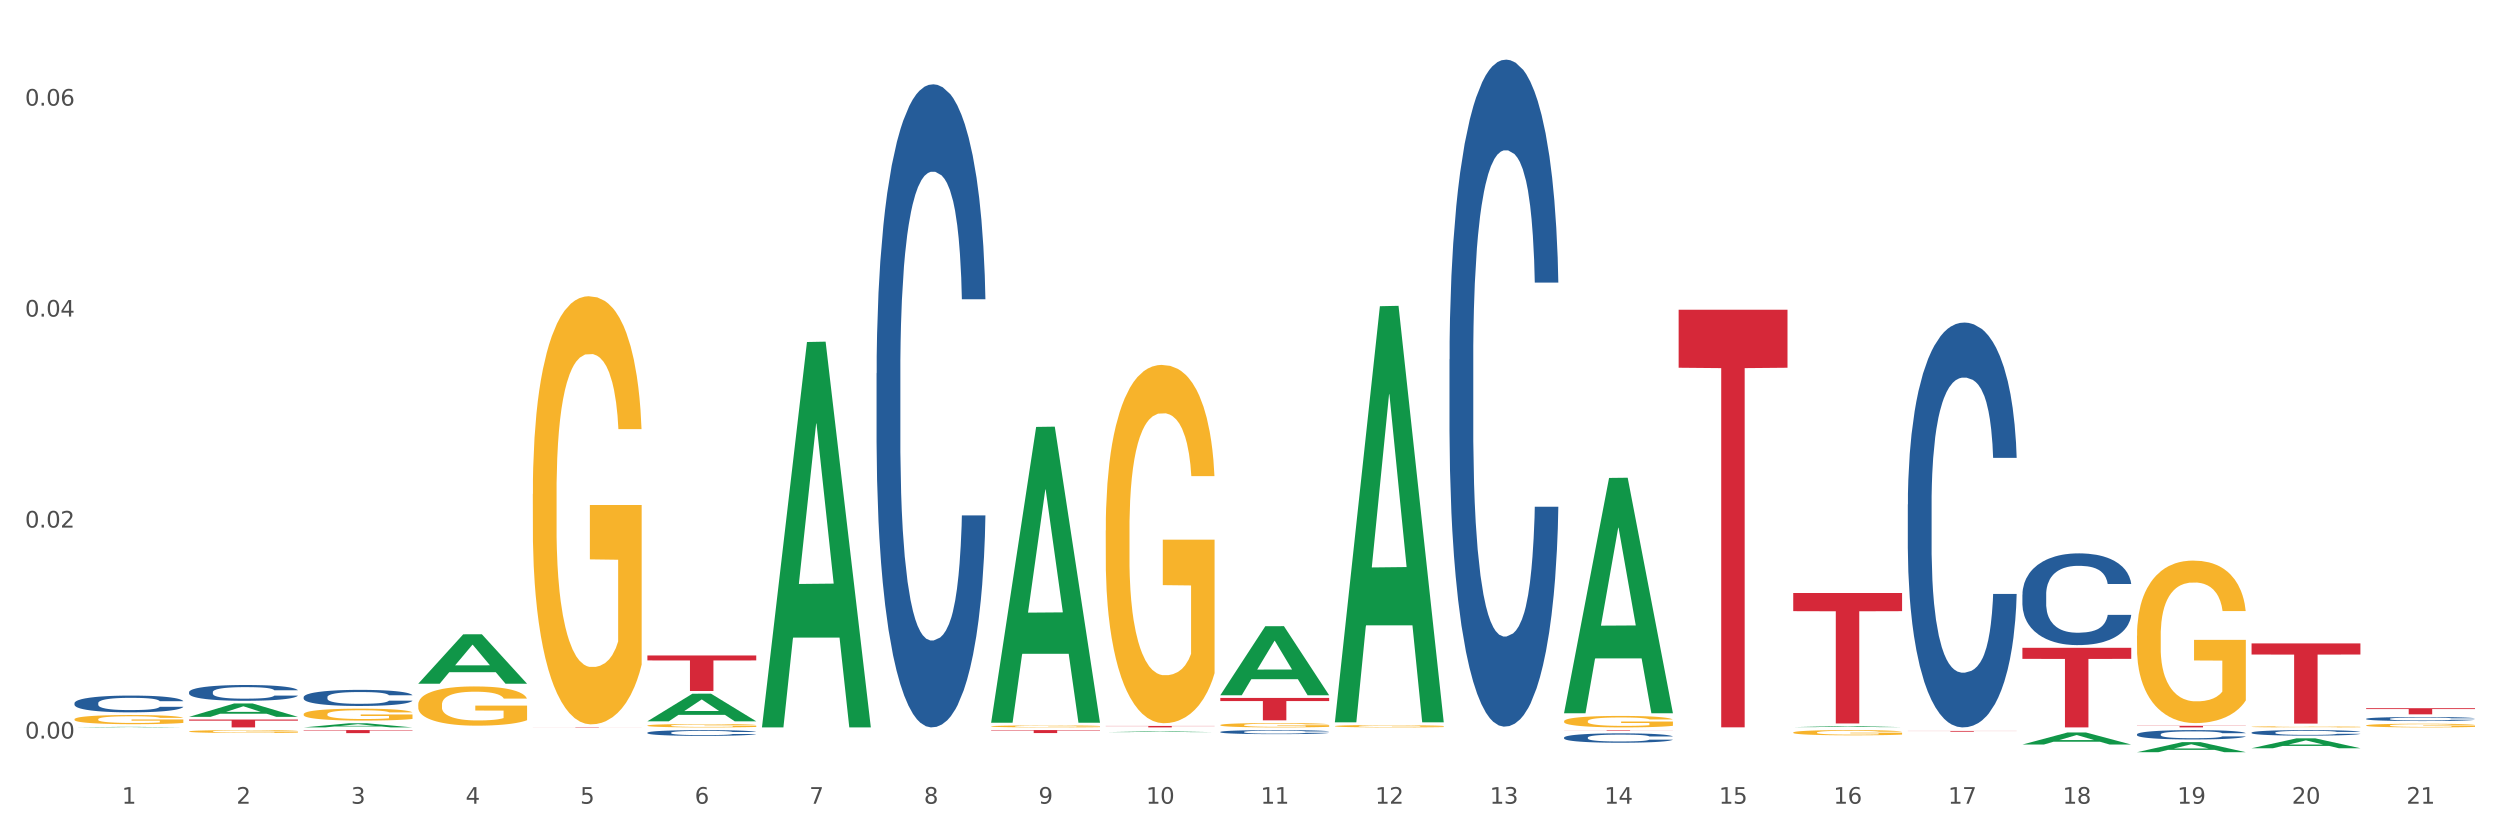 <?xml version="1.0" encoding="utf-8" standalone="no"?>
<!DOCTYPE svg PUBLIC "-//W3C//DTD SVG 1.1//EN"
  "http://www.w3.org/Graphics/SVG/1.1/DTD/svg11.dtd">
<svg xmlns:xlink="http://www.w3.org/1999/xlink" width="1080pt" height="360pt" viewBox="0 0 1080 360" xmlns="http://www.w3.org/2000/svg" version="1.1">
 <rect x="0" y="0" width="1080" height="360" fill="#333333" stroke="none"/>
 <defs>
  <style type="text/css">*{stroke-linejoin: round; stroke-linecap: butt}</style>
 </defs>
 <g id="figure_1">
  <g id="patch_1">
   <path d="M 0 360 
L 1080 360 
L 1080 0 
L 0 0 
z
" style="fill: #ffffff; stroke: #ffffff; stroke-linejoin: miter"/>
  </g>
  <g id="axes_1">
   <g id="matplotlib.axis_1">
    <g id="xtick_1">
     <g id="text_1">
      <!-- 1 -->
      <g style="fill: #4d4d4d" transform="translate(52.633 347.204) scale(0.096 -0.096)">
       <defs>
        <path id="DejaVuSans-31" d="M 794 531 
L 1825 531 
L 1825 4091 
L 703 3866 
L 703 4441 
L 1819 4666 
L 2450 4666 
L 2450 531 
L 3481 531 
L 3481 0 
L 794 0 
L 794 531 
z
" transform="scale(0.016)"/>
       </defs>
       <use xlink:href="#DejaVuSans-31"/>
      </g>
     </g>
    </g>
    <g id="xtick_2">
     <g id="text_2">
      <!-- 2 -->
      <g style="fill: #4d4d4d" transform="translate(102.133 347.204) scale(0.096 -0.096)">
       <defs>
        <path id="DejaVuSans-32" d="M 1228 531 
L 3431 531 
L 3431 0 
L 469 0 
L 469 531 
Q 828 903 1448 1529 
Q 2069 2156 2228 2338 
Q 2531 2678 2651 2914 
Q 2772 3150 2772 3378 
Q 2772 3750 2511 3984 
Q 2250 4219 1831 4219 
Q 1534 4219 1204 4116 
Q 875 4013 500 3803 
L 500 4441 
Q 881 4594 1212 4672 
Q 1544 4750 1819 4750 
Q 2544 4750 2975 4387 
Q 3406 4025 3406 3419 
Q 3406 3131 3298 2873 
Q 3191 2616 2906 2266 
Q 2828 2175 2409 1742 
Q 1991 1309 1228 531 
z
" transform="scale(0.016)"/>
       </defs>
       <use xlink:href="#DejaVuSans-32"/>
      </g>
     </g>
    </g>
    <g id="xtick_3">
     <g id="text_3">
      <!-- 3 -->
      <g style="fill: #4d4d4d" transform="translate(151.633 347.204) scale(0.096 -0.096)">
       <defs>
        <path id="DejaVuSans-33" d="M 2597 2516 
Q 3050 2419 3304 2112 
Q 3559 1806 3559 1356 
Q 3559 666 3084 287 
Q 2609 -91 1734 -91 
Q 1441 -91 1130 -33 
Q 819 25 488 141 
L 488 750 
Q 750 597 1062 519 
Q 1375 441 1716 441 
Q 2309 441 2620 675 
Q 2931 909 2931 1356 
Q 2931 1769 2642 2001 
Q 2353 2234 1838 2234 
L 1294 2234 
L 1294 2753 
L 1863 2753 
Q 2328 2753 2575 2939 
Q 2822 3125 2822 3475 
Q 2822 3834 2567 4026 
Q 2313 4219 1838 4219 
Q 1578 4219 1281 4162 
Q 984 4106 628 3988 
L 628 4550 
Q 988 4650 1302 4700 
Q 1616 4750 1894 4750 
Q 2613 4750 3031 4423 
Q 3450 4097 3450 3541 
Q 3450 3153 3228 2886 
Q 3006 2619 2597 2516 
z
" transform="scale(0.016)"/>
       </defs>
       <use xlink:href="#DejaVuSans-33"/>
      </g>
     </g>
    </g>
    <g id="xtick_4">
     <g id="text_4">
      <!-- 4 -->
      <g style="fill: #4d4d4d" transform="translate(201.133 347.204) scale(0.096 -0.096)">
       <defs>
        <path id="DejaVuSans-34" d="M 2419 4116 
L 825 1625 
L 2419 1625 
L 2419 4116 
z
M 2253 4666 
L 3047 4666 
L 3047 1625 
L 3713 1625 
L 3713 1100 
L 3047 1100 
L 3047 0 
L 2419 0 
L 2419 1100 
L 313 1100 
L 313 1709 
L 2253 4666 
z
" transform="scale(0.016)"/>
       </defs>
       <use xlink:href="#DejaVuSans-34"/>
      </g>
     </g>
    </g>
    <g id="xtick_5">
     <g id="text_5">
      <!-- 5 -->
      <g style="fill: #4d4d4d" transform="translate(250.633 347.204) scale(0.096 -0.096)">
       <defs>
        <path id="DejaVuSans-35" d="M 691 4666 
L 3169 4666 
L 3169 4134 
L 1269 4134 
L 1269 2991 
Q 1406 3038 1543 3061 
Q 1681 3084 1819 3084 
Q 2600 3084 3056 2656 
Q 3513 2228 3513 1497 
Q 3513 744 3044 326 
Q 2575 -91 1722 -91 
Q 1428 -91 1123 -41 
Q 819 9 494 109 
L 494 744 
Q 775 591 1075 516 
Q 1375 441 1709 441 
Q 2250 441 2565 725 
Q 2881 1009 2881 1497 
Q 2881 1984 2565 2268 
Q 2250 2553 1709 2553 
Q 1456 2553 1204 2497 
Q 953 2441 691 2322 
L 691 4666 
z
" transform="scale(0.016)"/>
       </defs>
       <use xlink:href="#DejaVuSans-35"/>
      </g>
     </g>
    </g>
    <g id="xtick_6">
     <g id="text_6">
      <!-- 6 -->
      <g style="fill: #4d4d4d" transform="translate(300.134 347.204) scale(0.096 -0.096)">
       <defs>
        <path id="DejaVuSans-36" d="M 2113 2584 
Q 1688 2584 1439 2293 
Q 1191 2003 1191 1497 
Q 1191 994 1439 701 
Q 1688 409 2113 409 
Q 2538 409 2786 701 
Q 3034 994 3034 1497 
Q 3034 2003 2786 2293 
Q 2538 2584 2113 2584 
z
M 3366 4563 
L 3366 3988 
Q 3128 4100 2886 4159 
Q 2644 4219 2406 4219 
Q 1781 4219 1451 3797 
Q 1122 3375 1075 2522 
Q 1259 2794 1537 2939 
Q 1816 3084 2150 3084 
Q 2853 3084 3261 2657 
Q 3669 2231 3669 1497 
Q 3669 778 3244 343 
Q 2819 -91 2113 -91 
Q 1303 -91 875 529 
Q 447 1150 447 2328 
Q 447 3434 972 4092 
Q 1497 4750 2381 4750 
Q 2619 4750 2861 4703 
Q 3103 4656 3366 4563 
z
" transform="scale(0.016)"/>
       </defs>
       <use xlink:href="#DejaVuSans-36"/>
      </g>
     </g>
    </g>
    <g id="xtick_7">
     <g id="text_7">
      <!-- 7 -->
      <g style="fill: #4d4d4d" transform="translate(349.634 347.204) scale(0.096 -0.096)">
       <defs>
        <path id="DejaVuSans-37" d="M 525 4666 
L 3525 4666 
L 3525 4397 
L 1831 0 
L 1172 0 
L 2766 4134 
L 525 4134 
L 525 4666 
z
" transform="scale(0.016)"/>
       </defs>
       <use xlink:href="#DejaVuSans-37"/>
      </g>
     </g>
    </g>
    <g id="xtick_8">
     <g id="text_8">
      <!-- 8 -->
      <g style="fill: #4d4d4d" transform="translate(399.134 347.204) scale(0.096 -0.096)">
       <defs>
        <path id="DejaVuSans-38" d="M 2034 2216 
Q 1584 2216 1326 1975 
Q 1069 1734 1069 1313 
Q 1069 891 1326 650 
Q 1584 409 2034 409 
Q 2484 409 2743 651 
Q 3003 894 3003 1313 
Q 3003 1734 2745 1975 
Q 2488 2216 2034 2216 
z
M 1403 2484 
Q 997 2584 770 2862 
Q 544 3141 544 3541 
Q 544 4100 942 4425 
Q 1341 4750 2034 4750 
Q 2731 4750 3128 4425 
Q 3525 4100 3525 3541 
Q 3525 3141 3298 2862 
Q 3072 2584 2669 2484 
Q 3125 2378 3379 2068 
Q 3634 1759 3634 1313 
Q 3634 634 3220 271 
Q 2806 -91 2034 -91 
Q 1263 -91 848 271 
Q 434 634 434 1313 
Q 434 1759 690 2068 
Q 947 2378 1403 2484 
z
M 1172 3481 
Q 1172 3119 1398 2916 
Q 1625 2713 2034 2713 
Q 2441 2713 2670 2916 
Q 2900 3119 2900 3481 
Q 2900 3844 2670 4047 
Q 2441 4250 2034 4250 
Q 1625 4250 1398 4047 
Q 1172 3844 1172 3481 
z
" transform="scale(0.016)"/>
       </defs>
       <use xlink:href="#DejaVuSans-38"/>
      </g>
     </g>
    </g>
    <g id="xtick_9">
     <g id="text_9">
      <!-- 9 -->
      <g style="fill: #4d4d4d" transform="translate(448.634 347.204) scale(0.096 -0.096)">
       <defs>
        <path id="DejaVuSans-39" d="M 703 97 
L 703 672 
Q 941 559 1184 500 
Q 1428 441 1663 441 
Q 2288 441 2617 861 
Q 2947 1281 2994 2138 
Q 2813 1869 2534 1725 
Q 2256 1581 1919 1581 
Q 1219 1581 811 2004 
Q 403 2428 403 3163 
Q 403 3881 828 4315 
Q 1253 4750 1959 4750 
Q 2769 4750 3195 4129 
Q 3622 3509 3622 2328 
Q 3622 1225 3098 567 
Q 2575 -91 1691 -91 
Q 1453 -91 1209 -44 
Q 966 3 703 97 
z
M 1959 2075 
Q 2384 2075 2632 2365 
Q 2881 2656 2881 3163 
Q 2881 3666 2632 3958 
Q 2384 4250 1959 4250 
Q 1534 4250 1286 3958 
Q 1038 3666 1038 3163 
Q 1038 2656 1286 2365 
Q 1534 2075 1959 2075 
z
" transform="scale(0.016)"/>
       </defs>
       <use xlink:href="#DejaVuSans-39"/>
      </g>
     </g>
    </g>
    <g id="xtick_10">
     <g id="text_10">
      <!-- 10 -->
      <g style="fill: #4d4d4d" transform="translate(495.079 347.204) scale(0.096 -0.096)">
       <defs>
        <path id="DejaVuSans-30" d="M 2034 4250 
Q 1547 4250 1301 3770 
Q 1056 3291 1056 2328 
Q 1056 1369 1301 889 
Q 1547 409 2034 409 
Q 2525 409 2770 889 
Q 3016 1369 3016 2328 
Q 3016 3291 2770 3770 
Q 2525 4250 2034 4250 
z
M 2034 4750 
Q 2819 4750 3233 4129 
Q 3647 3509 3647 2328 
Q 3647 1150 3233 529 
Q 2819 -91 2034 -91 
Q 1250 -91 836 529 
Q 422 1150 422 2328 
Q 422 3509 836 4129 
Q 1250 4750 2034 4750 
z
" transform="scale(0.016)"/>
       </defs>
       <use xlink:href="#DejaVuSans-31"/>
       <use xlink:href="#DejaVuSans-30" transform="translate(63.623 0)"/>
      </g>
     </g>
    </g>
    <g id="xtick_11">
     <g id="text_11">
      <!-- 11 -->
      <g style="fill: #4d4d4d" transform="translate(544.58 347.204) scale(0.096 -0.096)">
       <use xlink:href="#DejaVuSans-31"/>
       <use xlink:href="#DejaVuSans-31" transform="translate(63.623 0)"/>
      </g>
     </g>
    </g>
    <g id="xtick_12">
     <g id="text_12">
      <!-- 12 -->
      <g style="fill: #4d4d4d" transform="translate(594.08 347.204) scale(0.096 -0.096)">
       <use xlink:href="#DejaVuSans-31"/>
       <use xlink:href="#DejaVuSans-32" transform="translate(63.623 0)"/>
      </g>
     </g>
    </g>
    <g id="xtick_13">
     <g id="text_13">
      <!-- 13 -->
      <g style="fill: #4d4d4d" transform="translate(643.58 347.204) scale(0.096 -0.096)">
       <use xlink:href="#DejaVuSans-31"/>
       <use xlink:href="#DejaVuSans-33" transform="translate(63.623 0)"/>
      </g>
     </g>
    </g>
    <g id="xtick_14">
     <g id="text_14">
      <!-- 14 -->
      <g style="fill: #4d4d4d" transform="translate(693.08 347.204) scale(0.096 -0.096)">
       <use xlink:href="#DejaVuSans-31"/>
       <use xlink:href="#DejaVuSans-34" transform="translate(63.623 0)"/>
      </g>
     </g>
    </g>
    <g id="xtick_15">
     <g id="text_15">
      <!-- 15 -->
      <g style="fill: #4d4d4d" transform="translate(742.58 347.204) scale(0.096 -0.096)">
       <use xlink:href="#DejaVuSans-31"/>
       <use xlink:href="#DejaVuSans-35" transform="translate(63.623 0)"/>
      </g>
     </g>
    </g>
    <g id="xtick_16">
     <g id="text_16">
      <!-- 16 -->
      <g style="fill: #4d4d4d" transform="translate(792.08 347.204) scale(0.096 -0.096)">
       <use xlink:href="#DejaVuSans-31"/>
       <use xlink:href="#DejaVuSans-36" transform="translate(63.623 0)"/>
      </g>
     </g>
    </g>
    <g id="xtick_17">
     <g id="text_17">
      <!-- 17 -->
      <g style="fill: #4d4d4d" transform="translate(841.58 347.204) scale(0.096 -0.096)">
       <use xlink:href="#DejaVuSans-31"/>
       <use xlink:href="#DejaVuSans-37" transform="translate(63.623 0)"/>
      </g>
     </g>
    </g>
    <g id="xtick_18">
     <g id="text_18">
      <!-- 18 -->
      <g style="fill: #4d4d4d" transform="translate(891.08 347.204) scale(0.096 -0.096)">
       <use xlink:href="#DejaVuSans-31"/>
       <use xlink:href="#DejaVuSans-38" transform="translate(63.623 0)"/>
      </g>
     </g>
    </g>
    <g id="xtick_19">
     <g id="text_19">
      <!-- 19 -->
      <g style="fill: #4d4d4d" transform="translate(940.58 347.204) scale(0.096 -0.096)">
       <use xlink:href="#DejaVuSans-31"/>
       <use xlink:href="#DejaVuSans-39" transform="translate(63.623 0)"/>
      </g>
     </g>
    </g>
    <g id="xtick_20">
     <g id="text_20">
      <!-- 20 -->
      <g style="fill: #4d4d4d" transform="translate(990.08 347.204) scale(0.096 -0.096)">
       <use xlink:href="#DejaVuSans-32"/>
       <use xlink:href="#DejaVuSans-30" transform="translate(63.623 0)"/>
      </g>
     </g>
    </g>
    <g id="xtick_21">
     <g id="text_21">
      <!-- 21 -->
      <g style="fill: #4d4d4d" transform="translate(1039.58 347.204) scale(0.096 -0.096)">
       <use xlink:href="#DejaVuSans-32"/>
       <use xlink:href="#DejaVuSans-31" transform="translate(63.623 0)"/>
      </g>
     </g>
    </g>
    <g id="xtick_22"/>
    <g id="xtick_23"/>
    <g id="xtick_24"/>
    <g id="xtick_25"/>
    <g id="xtick_26"/>
    <g id="xtick_27"/>
    <g id="xtick_28"/>
    <g id="xtick_29"/>
    <g id="xtick_30"/>
    <g id="xtick_31"/>
    <g id="xtick_32"/>
    <g id="xtick_33"/>
    <g id="xtick_34"/>
    <g id="xtick_35"/>
    <g id="xtick_36"/>
    <g id="xtick_37"/>
    <g id="xtick_38"/>
    <g id="xtick_39"/>
    <g id="xtick_40"/>
    <g id="xtick_41"/>
   </g>
   <g id="matplotlib.axis_2">
    <g id="ytick_1">
     <g id="text_22">
      <!-- 0.00 -->
      <g style="fill: #4d4d4d" transform="translate(10.8 319.049) scale(0.096 -0.096)">
       <defs>
        <path id="DejaVuSans-2e" d="M 684 794 
L 1344 794 
L 1344 0 
L 684 0 
L 684 794 
z
" transform="scale(0.016)"/>
       </defs>
       <use xlink:href="#DejaVuSans-30"/>
       <use xlink:href="#DejaVuSans-2e" transform="translate(63.623 0)"/>
       <use xlink:href="#DejaVuSans-30" transform="translate(95.41 0)"/>
       <use xlink:href="#DejaVuSans-30" transform="translate(159.033 0)"/>
      </g>
     </g>
    </g>
    <g id="ytick_2">
     <g id="text_23">
      <!-- 0.02 -->
      <g style="fill: #4d4d4d" transform="translate(10.8 227.911) scale(0.096 -0.096)">
       <use xlink:href="#DejaVuSans-30"/>
       <use xlink:href="#DejaVuSans-2e" transform="translate(63.623 0)"/>
       <use xlink:href="#DejaVuSans-30" transform="translate(95.41 0)"/>
       <use xlink:href="#DejaVuSans-32" transform="translate(159.033 0)"/>
      </g>
     </g>
    </g>
    <g id="ytick_3">
     <g id="text_24">
      <!-- 0.04 -->
      <g style="fill: #4d4d4d" transform="translate(10.8 136.773) scale(0.096 -0.096)">
       <use xlink:href="#DejaVuSans-30"/>
       <use xlink:href="#DejaVuSans-2e" transform="translate(63.623 0)"/>
       <use xlink:href="#DejaVuSans-30" transform="translate(95.41 0)"/>
       <use xlink:href="#DejaVuSans-34" transform="translate(159.033 0)"/>
      </g>
     </g>
    </g>
    <g id="ytick_4">
     <g id="text_25">
      <!-- 0.06 -->
      <g style="fill: #4d4d4d" transform="translate(10.8 45.636) scale(0.096 -0.096)">
       <use xlink:href="#DejaVuSans-30"/>
       <use xlink:href="#DejaVuSans-2e" transform="translate(63.623 0)"/>
       <use xlink:href="#DejaVuSans-30" transform="translate(95.41 0)"/>
       <use xlink:href="#DejaVuSans-36" transform="translate(159.033 0)"/>
      </g>
     </g>
    </g>
    <g id="ytick_5"/>
    <g id="ytick_6"/>
    <g id="ytick_7"/>
   </g>
   <g id="PolyCollection_1">
    <path d="M 32.175 314.242 
L 32.223 314.242 
L 51.615 314.009 
L 59.663 314.009 
L 79.2 314.243 
L 69.892 314.243 
L 65.674 314.188 
L 45.652 314.188 
L 45.507 314.189 
L 41.435 314.243 
L 32.175 314.243 
L 32.175 314.242 
L 48.173 314.156 
L 63.153 314.155 
L 55.736 314.058 
L 55.639 314.058 
L 55.542 314.059 
L 48.125 314.155 
L 48.173 314.156 
L 32.175 314.242 
z
" clip-path="url(#p0bb7973ef5)" style="fill: #109648"/>
    <path d="M 81.675 309.676 
L 81.723 309.67 
L 101.115 303.911 
L 109.163 303.906 
L 128.7 309.686 
L 119.392 309.686 
L 115.174 308.34 
L 95.152 308.34 
L 95.007 308.362 
L 90.935 309.686 
L 81.675 309.686 
L 81.675 309.676 
L 97.673 307.537 
L 112.653 307.532 
L 105.236 305.138 
L 105.139 305.127 
L 105.042 305.143 
L 97.625 307.532 
L 97.673 307.537 
L 81.675 309.676 
z
" clip-path="url(#p0bb7973ef5)" style="fill: #109648"/>
    <path d="M 131.175 308.527 
L 131.231 308.522 
L 131.231 308.353 
L 131.342 308.207 
L 131.897 307.853 
L 132.73 307.561 
L 133.34 307.405 
L 133.951 307.278 
L 134.673 307.151 
L 135.561 307.019 
L 137.171 306.826 
L 138.17 306.727 
L 139.392 306.623 
L 141.613 306.472 
L 143.223 306.387 
L 144.888 306.317 
L 147.609 306.232 
L 149.385 306.194 
L 151.273 306.166 
L 153.549 306.147 
L 155.27 306.142 
L 159.046 306.156 
L 162.266 306.199 
L 163.82 306.232 
L 165.819 306.288 
L 166.874 306.326 
L 168.595 306.401 
L 170.372 306.5 
L 171.593 306.585 
L 173.425 306.745 
L 174.813 306.906 
L 176.09 307.104 
L 176.756 307.24 
L 177.256 307.368 
L 177.7 307.514 
L 178.144 307.745 
L 168.151 307.745 
L 167.762 307.58 
L 167.152 307.424 
L 166.263 307.273 
L 165.486 307.179 
L 164.154 307.061 
L 162.932 306.986 
L 161.655 306.929 
L 160.101 306.882 
L 158.879 306.859 
L 157.158 306.84 
L 153.771 306.844 
L 151.495 306.882 
L 149.941 306.929 
L 148.941 306.972 
L 148.053 307.019 
L 147.054 307.085 
L 145.888 307.184 
L 145.055 307.273 
L 144.222 307.386 
L 143.556 307.5 
L 142.945 307.632 
L 142.445 307.773 
L 142.057 307.919 
L 141.724 308.098 
L 141.446 308.395 
L 141.446 309.041 
L 141.557 309.187 
L 141.835 309.38 
L 142.168 309.526 
L 142.723 309.701 
L 143.223 309.818 
L 144.167 309.988 
L 145.221 310.13 
L 146.054 310.219 
L 146.887 310.294 
L 148.331 310.398 
L 149.941 310.483 
L 151.329 310.535 
L 153.216 310.582 
L 154.493 310.601 
L 155.604 310.61 
L 158.324 310.61 
L 160.267 310.596 
L 162.432 310.563 
L 164.098 310.521 
L 165.486 310.469 
L 167.041 310.384 
L 168.04 310.304 
L 168.04 309.319 
L 155.826 309.314 
L 155.826 308.659 
L 178.2 308.659 
L 178.2 310.582 
L 177.256 310.681 
L 176.201 310.771 
L 175.091 310.851 
L 173.425 310.95 
L 171.427 311.044 
L 169.65 311.11 
L 167.762 311.166 
L 165.542 311.218 
L 162.655 311.265 
L 160.878 311.284 
L 158.657 311.298 
L 156.048 311.303 
L 153.771 311.294 
L 151.551 311.27 
L 149.219 311.228 
L 146.943 311.166 
L 145.221 311.105 
L 143.5 311.03 
L 141.668 310.931 
L 140.225 310.837 
L 139.114 310.752 
L 137.893 310.643 
L 136.56 310.502 
L 135.561 310.375 
L 134.673 310.243 
L 133.729 310.073 
L 133.063 309.927 
L 132.396 309.743 
L 132.008 309.606 
L 131.564 309.394 
L 131.231 309.097 
L 131.175 308.527 
z
" clip-path="url(#p0bb7973ef5)" style="fill: #f7b32b"/>
    <path d="M 81.675 315.982 
L 81.731 315.98 
L 81.731 315.939 
L 81.842 315.904 
L 82.397 315.818 
L 83.23 315.746 
L 83.84 315.709 
L 84.451 315.678 
L 85.173 315.647 
L 86.061 315.615 
L 87.671 315.568 
L 88.67 315.543 
L 89.892 315.518 
L 92.113 315.482 
L 93.723 315.461 
L 95.388 315.444 
L 98.109 315.423 
L 99.885 315.414 
L 101.773 315.407 
L 104.049 315.402 
L 105.77 315.401 
L 109.546 315.405 
L 112.766 315.415 
L 114.32 315.423 
L 116.319 315.437 
L 117.374 315.446 
L 119.095 315.464 
L 120.872 315.488 
L 122.093 315.509 
L 123.925 315.548 
L 125.313 315.587 
L 126.59 315.635 
L 127.256 315.668 
L 127.756 315.699 
L 128.2 315.735 
L 128.644 315.791 
L 118.651 315.791 
L 118.262 315.751 
L 117.652 315.713 
L 116.763 315.677 
L 115.986 315.654 
L 114.654 315.625 
L 113.432 315.607 
L 112.155 315.593 
L 110.601 315.581 
L 109.379 315.576 
L 107.658 315.571 
L 104.271 315.572 
L 101.995 315.581 
L 100.441 315.593 
L 99.441 315.603 
L 98.553 315.615 
L 97.554 315.631 
L 96.388 315.655 
L 95.555 315.677 
L 94.722 315.704 
L 94.056 315.732 
L 93.445 315.764 
L 92.945 315.798 
L 92.557 315.834 
L 92.224 315.877 
L 91.946 315.949 
L 91.946 316.107 
L 92.057 316.142 
L 92.335 316.189 
L 92.668 316.225 
L 93.223 316.267 
L 93.723 316.296 
L 94.667 316.337 
L 95.721 316.371 
L 96.554 316.393 
L 97.387 316.412 
L 98.831 316.437 
L 100.441 316.457 
L 101.829 316.47 
L 103.716 316.481 
L 104.993 316.486 
L 106.104 316.488 
L 108.824 316.488 
L 110.767 316.485 
L 112.932 316.477 
L 114.598 316.467 
L 115.986 316.454 
L 117.541 316.433 
L 118.54 316.414 
L 118.54 316.174 
L 106.326 316.173 
L 106.326 316.014 
L 128.7 316.014 
L 128.7 316.481 
L 127.756 316.506 
L 126.701 316.527 
L 125.591 316.547 
L 123.925 316.571 
L 121.927 316.594 
L 120.15 316.61 
L 118.262 316.624 
L 116.042 316.636 
L 113.155 316.648 
L 111.378 316.652 
L 109.157 316.656 
L 106.548 316.657 
L 104.271 316.655 
L 102.051 316.649 
L 99.719 316.639 
L 97.443 316.624 
L 95.721 316.609 
L 94 316.59 
L 92.168 316.566 
L 90.725 316.543 
L 89.614 316.523 
L 88.393 316.496 
L 87.06 316.462 
L 86.061 316.431 
L 85.173 316.399 
L 84.229 316.358 
L 83.563 316.322 
L 82.896 316.277 
L 82.508 316.244 
L 82.064 316.193 
L 81.731 316.12 
L 81.675 315.982 
z
" clip-path="url(#p0bb7973ef5)" style="fill: #f7b32b"/>
    <path d="M 32.175 310.721 
L 32.231 310.718 
L 32.231 310.587 
L 32.342 310.475 
L 32.897 310.204 
L 33.73 309.98 
L 34.34 309.861 
L 34.951 309.763 
L 35.673 309.666 
L 36.561 309.565 
L 38.171 309.417 
L 39.17 309.341 
L 40.392 309.261 
L 42.613 309.145 
L 44.223 309.08 
L 45.888 309.026 
L 48.609 308.961 
L 50.385 308.932 
L 52.273 308.911 
L 54.549 308.896 
L 56.27 308.892 
L 60.046 308.903 
L 63.266 308.936 
L 64.82 308.961 
L 66.819 309.004 
L 67.874 309.033 
L 69.595 309.091 
L 71.372 309.167 
L 72.593 309.232 
L 74.425 309.355 
L 75.813 309.478 
L 77.09 309.63 
L 77.756 309.735 
L 78.256 309.832 
L 78.7 309.944 
L 79.144 310.121 
L 69.151 310.121 
L 68.762 309.995 
L 68.152 309.876 
L 67.263 309.76 
L 66.486 309.688 
L 65.154 309.597 
L 63.932 309.539 
L 62.655 309.496 
L 61.101 309.46 
L 59.879 309.442 
L 58.158 309.427 
L 54.771 309.431 
L 52.495 309.46 
L 50.941 309.496 
L 49.941 309.529 
L 49.053 309.565 
L 48.054 309.615 
L 46.888 309.691 
L 46.055 309.76 
L 45.222 309.847 
L 44.556 309.933 
L 43.945 310.035 
L 43.445 310.143 
L 43.057 310.255 
L 42.724 310.392 
L 42.446 310.62 
L 42.446 311.115 
L 42.557 311.227 
L 42.835 311.375 
L 43.168 311.487 
L 43.723 311.621 
L 44.223 311.711 
L 45.167 311.842 
L 46.221 311.95 
L 47.054 312.019 
L 47.887 312.077 
L 49.331 312.156 
L 50.941 312.221 
L 52.329 312.261 
L 54.216 312.297 
L 55.493 312.311 
L 56.604 312.319 
L 59.324 312.319 
L 61.267 312.308 
L 63.432 312.283 
L 65.098 312.25 
L 66.486 312.21 
L 68.041 312.145 
L 69.04 312.084 
L 69.04 311.328 
L 56.826 311.325 
L 56.826 310.822 
L 79.2 310.822 
L 79.2 312.297 
L 78.256 312.373 
L 77.201 312.442 
L 76.091 312.503 
L 74.425 312.579 
L 72.427 312.651 
L 70.65 312.702 
L 68.762 312.745 
L 66.542 312.785 
L 63.655 312.821 
L 61.878 312.835 
L 59.657 312.846 
L 57.048 312.85 
L 54.771 312.843 
L 52.551 312.825 
L 50.219 312.792 
L 47.943 312.745 
L 46.221 312.698 
L 44.5 312.64 
L 42.668 312.564 
L 41.225 312.492 
L 40.114 312.427 
L 38.893 312.344 
L 37.56 312.236 
L 36.561 312.138 
L 35.673 312.037 
L 34.729 311.907 
L 34.063 311.795 
L 33.396 311.654 
L 33.008 311.549 
L 32.564 311.386 
L 32.231 311.159 
L 32.175 310.721 
z
" clip-path="url(#p0bb7973ef5)" style="fill: #f7b32b"/>
    <path d="M 873.675 321.64 
L 873.723 321.635 
L 893.115 316.44 
L 901.163 316.435 
L 920.7 321.65 
L 911.392 321.65 
L 907.174 320.436 
L 887.152 320.436 
L 887.007 320.455 
L 882.935 321.65 
L 873.675 321.65 
L 873.675 321.64 
L 889.673 319.711 
L 904.653 319.706 
L 897.236 317.547 
L 897.139 317.537 
L 897.042 317.552 
L 889.625 319.706 
L 889.673 319.711 
L 873.675 321.64 
z
" clip-path="url(#p0bb7973ef5)" style="fill: #109648"/>
    <path d="M 774.675 314.125 
L 774.723 314.125 
L 794.115 313.691 
L 802.163 313.69 
L 821.7 314.126 
L 812.392 314.126 
L 808.174 314.024 
L 788.152 314.024 
L 788.007 314.026 
L 783.935 314.126 
L 774.675 314.126 
L 774.675 314.125 
L 790.673 313.964 
L 805.653 313.963 
L 798.236 313.783 
L 798.139 313.782 
L 798.042 313.784 
L 790.625 313.963 
L 790.673 313.964 
L 774.675 314.125 
z
" clip-path="url(#p0bb7973ef5)" style="fill: #109648"/>
    <path d="M 180.675 304.374 
L 180.731 304.358 
L 180.731 303.801 
L 180.842 303.32 
L 181.397 302.159 
L 182.23 301.199 
L 182.84 300.688 
L 183.451 300.269 
L 184.173 299.851 
L 185.061 299.418 
L 186.671 298.783 
L 187.67 298.457 
L 188.892 298.117 
L 191.113 297.621 
L 192.723 297.342 
L 194.388 297.11 
L 197.109 296.831 
L 198.885 296.707 
L 200.773 296.614 
L 203.049 296.552 
L 204.77 296.537 
L 208.546 296.583 
L 211.766 296.723 
L 213.32 296.831 
L 215.319 297.017 
L 216.374 297.141 
L 218.095 297.389 
L 219.872 297.714 
L 221.093 297.993 
L 222.925 298.519 
L 224.313 299.046 
L 225.59 299.696 
L 226.256 300.145 
L 226.756 300.564 
L 227.2 301.044 
L 227.644 301.803 
L 217.651 301.803 
L 217.262 301.261 
L 216.652 300.749 
L 215.763 300.254 
L 214.986 299.944 
L 213.654 299.557 
L 212.432 299.309 
L 211.155 299.123 
L 209.601 298.968 
L 208.379 298.891 
L 206.658 298.829 
L 203.271 298.844 
L 200.995 298.968 
L 199.441 299.123 
L 198.441 299.263 
L 197.553 299.418 
L 196.554 299.634 
L 195.388 299.96 
L 194.555 300.254 
L 193.722 300.626 
L 193.056 300.997 
L 192.445 301.431 
L 191.945 301.896 
L 191.557 302.376 
L 191.224 302.964 
L 190.946 303.94 
L 190.946 306.062 
L 191.057 306.542 
L 191.335 307.177 
L 191.668 307.657 
L 192.223 308.23 
L 192.723 308.617 
L 193.667 309.175 
L 194.721 309.64 
L 195.554 309.934 
L 196.387 310.182 
L 197.831 310.522 
L 199.441 310.801 
L 200.829 310.971 
L 202.716 311.126 
L 203.993 311.188 
L 205.104 311.219 
L 207.824 311.219 
L 209.767 311.173 
L 211.932 311.064 
L 213.598 310.925 
L 214.986 310.755 
L 216.541 310.476 
L 217.54 310.213 
L 217.54 306.976 
L 205.326 306.96 
L 205.326 304.807 
L 227.7 304.807 
L 227.7 311.126 
L 226.756 311.452 
L 225.701 311.746 
L 224.591 312.009 
L 222.925 312.334 
L 220.927 312.644 
L 219.15 312.861 
L 217.262 313.047 
L 215.042 313.217 
L 212.155 313.372 
L 210.378 313.434 
L 208.157 313.481 
L 205.548 313.496 
L 203.271 313.465 
L 201.051 313.388 
L 198.719 313.248 
L 196.443 313.047 
L 194.721 312.846 
L 193 312.598 
L 191.168 312.272 
L 189.725 311.963 
L 188.614 311.684 
L 187.393 311.328 
L 186.06 310.863 
L 185.061 310.445 
L 184.173 310.011 
L 183.229 309.454 
L 182.563 308.974 
L 181.896 308.37 
L 181.508 307.92 
L 181.064 307.223 
L 180.731 306.248 
L 180.675 304.374 
z
" clip-path="url(#p0bb7973ef5)" style="fill: #f7b32b"/>
    <path d="M 972.675 313.984 
L 972.731 313.983 
L 972.731 313.967 
L 972.842 313.954 
L 973.397 313.921 
L 974.23 313.894 
L 974.84 313.879 
L 975.451 313.867 
L 976.173 313.855 
L 977.061 313.843 
L 978.671 313.825 
L 979.67 313.816 
L 980.892 313.806 
L 983.113 313.792 
L 984.723 313.784 
L 986.388 313.777 
L 989.109 313.769 
L 990.885 313.766 
L 992.773 313.763 
L 995.049 313.762 
L 996.77 313.761 
L 1000.546 313.762 
L 1003.766 313.766 
L 1005.32 313.769 
L 1007.319 313.775 
L 1008.374 313.778 
L 1010.095 313.785 
L 1011.872 313.795 
L 1013.093 313.802 
L 1014.925 313.817 
L 1016.313 313.832 
L 1017.59 313.851 
L 1018.256 313.864 
L 1018.756 313.875 
L 1019.2 313.889 
L 1019.644 313.911 
L 1009.651 313.911 
L 1009.262 313.895 
L 1008.652 313.881 
L 1007.763 313.867 
L 1006.986 313.858 
L 1005.654 313.847 
L 1004.432 313.84 
L 1003.155 313.835 
L 1001.601 313.83 
L 1000.379 313.828 
L 998.658 313.826 
L 995.271 313.827 
L 992.995 313.83 
L 991.441 313.835 
L 990.441 313.839 
L 989.553 313.843 
L 988.554 313.849 
L 987.388 313.858 
L 986.555 313.867 
L 985.722 313.877 
L 985.056 313.888 
L 984.445 313.9 
L 983.945 313.913 
L 983.557 313.927 
L 983.224 313.944 
L 982.946 313.971 
L 982.946 314.032 
L 983.057 314.045 
L 983.335 314.063 
L 983.668 314.077 
L 984.223 314.093 
L 984.723 314.104 
L 985.667 314.12 
L 986.721 314.133 
L 987.554 314.142 
L 988.387 314.149 
L 989.831 314.158 
L 991.441 314.166 
L 992.829 314.171 
L 994.716 314.175 
L 995.993 314.177 
L 997.104 314.178 
L 999.824 314.178 
L 1001.767 314.177 
L 1003.932 314.174 
L 1005.598 314.17 
L 1006.986 314.165 
L 1008.541 314.157 
L 1009.54 314.149 
L 1009.54 314.058 
L 997.326 314.057 
L 997.326 313.996 
L 1019.7 313.996 
L 1019.7 314.175 
L 1018.756 314.185 
L 1017.701 314.193 
L 1016.591 314.201 
L 1014.925 314.21 
L 1012.927 314.219 
L 1011.15 314.225 
L 1009.262 314.23 
L 1007.042 314.235 
L 1004.155 314.239 
L 1002.378 314.241 
L 1000.157 314.242 
L 997.548 314.243 
L 995.271 314.242 
L 993.051 314.24 
L 990.719 314.236 
L 988.443 314.23 
L 986.721 314.224 
L 985 314.217 
L 983.168 314.208 
L 981.725 314.199 
L 980.614 314.191 
L 979.393 314.181 
L 978.06 314.168 
L 977.061 314.156 
L 976.173 314.144 
L 975.229 314.128 
L 974.563 314.114 
L 973.896 314.097 
L 973.508 314.084 
L 973.064 314.065 
L 972.731 314.037 
L 972.675 313.984 
z
" clip-path="url(#p0bb7973ef5)" style="fill: #f7b32b"/>
    <path d="M 1022.175 313.384 
L 1022.231 313.383 
L 1022.231 313.33 
L 1022.342 313.285 
L 1022.897 313.176 
L 1023.73 313.086 
L 1024.34 313.037 
L 1024.951 312.998 
L 1025.673 312.959 
L 1026.561 312.918 
L 1028.171 312.858 
L 1029.17 312.828 
L 1030.392 312.796 
L 1032.613 312.749 
L 1034.223 312.723 
L 1035.888 312.701 
L 1038.609 312.675 
L 1040.385 312.663 
L 1042.273 312.654 
L 1044.549 312.648 
L 1046.27 312.647 
L 1050.046 312.651 
L 1053.266 312.664 
L 1054.82 312.675 
L 1056.819 312.692 
L 1057.874 312.704 
L 1059.595 312.727 
L 1061.372 312.758 
L 1062.593 312.784 
L 1064.425 312.833 
L 1065.813 312.883 
L 1067.09 312.944 
L 1067.756 312.986 
L 1068.256 313.026 
L 1068.7 313.071 
L 1069.144 313.142 
L 1059.151 313.142 
L 1058.762 313.091 
L 1058.152 313.043 
L 1057.263 312.997 
L 1056.486 312.967 
L 1055.154 312.931 
L 1053.932 312.908 
L 1052.655 312.89 
L 1051.101 312.876 
L 1049.879 312.868 
L 1048.158 312.863 
L 1044.771 312.864 
L 1042.495 312.876 
L 1040.941 312.89 
L 1039.941 312.903 
L 1039.053 312.918 
L 1038.054 312.938 
L 1036.888 312.969 
L 1036.055 312.997 
L 1035.222 313.032 
L 1034.556 313.067 
L 1033.945 313.107 
L 1033.445 313.151 
L 1033.057 313.196 
L 1032.724 313.252 
L 1032.446 313.344 
L 1032.446 313.543 
L 1032.557 313.588 
L 1032.835 313.648 
L 1033.168 313.693 
L 1033.723 313.747 
L 1034.223 313.784 
L 1035.167 313.836 
L 1036.221 313.88 
L 1037.054 313.908 
L 1037.887 313.931 
L 1039.331 313.963 
L 1040.941 313.989 
L 1042.329 314.005 
L 1044.216 314.02 
L 1045.493 314.026 
L 1046.604 314.028 
L 1049.324 314.028 
L 1051.267 314.024 
L 1053.432 314.014 
L 1055.098 314.001 
L 1056.486 313.985 
L 1058.041 313.959 
L 1059.04 313.934 
L 1059.04 313.629 
L 1046.826 313.628 
L 1046.826 313.425 
L 1069.2 313.425 
L 1069.2 314.02 
L 1068.256 314.05 
L 1067.201 314.078 
L 1066.091 314.103 
L 1064.425 314.133 
L 1062.427 314.163 
L 1060.65 314.183 
L 1058.762 314.2 
L 1056.542 314.216 
L 1053.655 314.231 
L 1051.878 314.237 
L 1049.657 314.241 
L 1047.048 314.243 
L 1044.771 314.24 
L 1042.551 314.233 
L 1040.219 314.219 
L 1037.943 314.2 
L 1036.221 314.182 
L 1034.5 314.158 
L 1032.668 314.128 
L 1031.225 314.098 
L 1030.114 314.072 
L 1028.893 314.039 
L 1027.56 313.995 
L 1026.561 313.956 
L 1025.673 313.915 
L 1024.729 313.862 
L 1024.063 313.817 
L 1023.396 313.76 
L 1023.008 313.718 
L 1022.564 313.652 
L 1022.231 313.561 
L 1022.175 313.384 
z
" clip-path="url(#p0bb7973ef5)" style="fill: #f7b32b"/>
    <path d="M 923.175 274.616 
L 923.231 274.551 
L 923.231 272.243 
L 923.342 270.256 
L 923.897 265.447 
L 924.73 261.472 
L 925.34 259.356 
L 925.951 257.625 
L 926.673 255.894 
L 927.561 254.099 
L 929.171 251.47 
L 930.17 250.124 
L 931.392 248.713 
L 933.613 246.661 
L 935.223 245.507 
L 936.888 244.546 
L 939.609 243.391 
L 941.385 242.879 
L 943.273 242.494 
L 945.549 242.237 
L 947.27 242.173 
L 951.046 242.366 
L 954.266 242.943 
L 955.82 243.391 
L 957.819 244.161 
L 958.874 244.674 
L 960.595 245.7 
L 962.372 247.046 
L 963.593 248.2 
L 965.425 250.38 
L 966.813 252.56 
L 968.09 255.253 
L 968.756 257.112 
L 969.256 258.843 
L 969.7 260.831 
L 970.144 263.972 
L 960.151 263.972 
L 959.762 261.728 
L 959.152 259.613 
L 958.263 257.561 
L 957.486 256.279 
L 956.154 254.676 
L 954.932 253.65 
L 953.655 252.881 
L 952.101 252.239 
L 950.879 251.919 
L 949.158 251.662 
L 945.771 251.726 
L 943.495 252.239 
L 941.941 252.881 
L 940.941 253.458 
L 940.053 254.099 
L 939.054 254.996 
L 937.888 256.343 
L 937.055 257.561 
L 936.222 259.1 
L 935.556 260.638 
L 934.945 262.434 
L 934.445 264.357 
L 934.057 266.345 
L 933.724 268.781 
L 933.446 272.82 
L 933.446 281.604 
L 933.557 283.592 
L 933.835 286.22 
L 934.168 288.208 
L 934.723 290.58 
L 935.223 292.183 
L 936.167 294.491 
L 937.221 296.415 
L 938.054 297.633 
L 938.887 298.659 
L 940.331 300.069 
L 941.941 301.223 
L 943.329 301.929 
L 945.216 302.57 
L 946.493 302.826 
L 947.604 302.955 
L 950.324 302.955 
L 952.267 302.762 
L 954.432 302.313 
L 956.098 301.736 
L 957.486 301.031 
L 959.041 299.877 
L 960.04 298.787 
L 960.04 285.387 
L 947.826 285.323 
L 947.826 276.411 
L 970.2 276.411 
L 970.2 302.57 
L 969.256 303.916 
L 968.201 305.134 
L 967.091 306.224 
L 965.425 307.571 
L 963.427 308.853 
L 961.65 309.751 
L 959.762 310.52 
L 957.542 311.225 
L 954.655 311.867 
L 952.878 312.123 
L 950.657 312.315 
L 948.048 312.379 
L 945.771 312.251 
L 943.551 311.931 
L 941.219 311.354 
L 938.943 310.52 
L 937.221 309.687 
L 935.5 308.661 
L 933.668 307.314 
L 932.225 306.032 
L 931.114 304.878 
L 929.893 303.403 
L 928.56 301.48 
L 927.561 299.749 
L 926.673 297.954 
L 925.729 295.645 
L 925.063 293.658 
L 924.396 291.157 
L 924.008 289.298 
L 923.564 286.413 
L 923.231 282.374 
L 923.175 274.616 
z
" clip-path="url(#p0bb7973ef5)" style="fill: #f7b32b"/>
    <path d="M 972.675 323.235 
L 972.723 323.231 
L 992.115 318.957 
L 1000.163 318.953 
L 1019.7 323.243 
L 1010.392 323.243 
L 1006.174 322.244 
L 986.152 322.244 
L 986.007 322.26 
L 981.935 323.243 
L 972.675 323.243 
L 972.675 323.235 
L 988.673 321.648 
L 1003.653 321.644 
L 996.236 319.867 
L 996.139 319.859 
L 996.042 319.871 
L 988.625 321.644 
L 988.673 321.648 
L 972.675 323.235 
z
" clip-path="url(#p0bb7973ef5)" style="fill: #109648"/>
    <path d="M 923.175 324.941 
L 923.223 324.937 
L 942.615 320.612 
L 950.663 320.608 
L 970.2 324.95 
L 960.892 324.95 
L 956.674 323.939 
L 936.652 323.939 
L 936.507 323.955 
L 932.435 324.95 
L 923.175 324.95 
L 923.175 324.941 
L 939.173 323.335 
L 954.153 323.331 
L 946.736 321.533 
L 946.639 321.525 
L 946.542 321.537 
L 939.125 323.331 
L 939.173 323.335 
L 923.175 324.941 
z
" clip-path="url(#p0bb7973ef5)" style="fill: #109648"/>
    <path d="M 774.675 316.444 
L 774.731 316.442 
L 774.731 316.368 
L 774.842 316.304 
L 775.397 316.149 
L 776.23 316.022 
L 776.84 315.954 
L 777.451 315.898 
L 778.173 315.842 
L 779.061 315.785 
L 780.671 315.7 
L 781.67 315.657 
L 782.892 315.611 
L 785.113 315.546 
L 786.723 315.508 
L 788.388 315.478 
L 791.109 315.44 
L 792.885 315.424 
L 794.773 315.412 
L 797.049 315.403 
L 798.77 315.401 
L 802.546 315.407 
L 805.766 315.426 
L 807.32 315.44 
L 809.319 315.465 
L 810.374 315.482 
L 812.095 315.515 
L 813.872 315.558 
L 815.093 315.595 
L 816.925 315.665 
L 818.313 315.735 
L 819.59 315.822 
L 820.256 315.881 
L 820.756 315.937 
L 821.2 316.001 
L 821.644 316.102 
L 811.651 316.102 
L 811.262 316.03 
L 810.652 315.962 
L 809.763 315.896 
L 808.986 315.855 
L 807.654 315.803 
L 806.432 315.77 
L 805.155 315.745 
L 803.601 315.725 
L 802.379 315.715 
L 800.658 315.706 
L 797.271 315.708 
L 794.995 315.725 
L 793.441 315.745 
L 792.441 315.764 
L 791.553 315.785 
L 790.554 315.813 
L 789.388 315.857 
L 788.555 315.896 
L 787.722 315.945 
L 787.056 315.995 
L 786.445 316.053 
L 785.945 316.114 
L 785.557 316.178 
L 785.224 316.257 
L 784.946 316.386 
L 784.946 316.669 
L 785.057 316.733 
L 785.335 316.817 
L 785.668 316.881 
L 786.223 316.957 
L 786.723 317.009 
L 787.667 317.083 
L 788.721 317.145 
L 789.554 317.184 
L 790.387 317.217 
L 791.831 317.262 
L 793.441 317.299 
L 794.829 317.322 
L 796.716 317.343 
L 797.993 317.351 
L 799.104 317.355 
L 801.824 317.355 
L 803.767 317.349 
L 805.932 317.334 
L 807.598 317.316 
L 808.986 317.293 
L 810.541 317.256 
L 811.54 317.221 
L 811.54 316.79 
L 799.326 316.788 
L 799.326 316.502 
L 821.7 316.502 
L 821.7 317.343 
L 820.756 317.386 
L 819.701 317.425 
L 818.591 317.46 
L 816.925 317.503 
L 814.927 317.545 
L 813.15 317.573 
L 811.262 317.598 
L 809.042 317.621 
L 806.155 317.641 
L 804.378 317.65 
L 802.157 317.656 
L 799.548 317.658 
L 797.271 317.654 
L 795.051 317.643 
L 792.719 317.625 
L 790.443 317.598 
L 788.721 317.571 
L 787 317.538 
L 785.168 317.495 
L 783.725 317.454 
L 782.614 317.417 
L 781.393 317.369 
L 780.06 317.308 
L 779.061 317.252 
L 778.173 317.194 
L 777.229 317.12 
L 776.563 317.056 
L 775.896 316.976 
L 775.508 316.916 
L 775.064 316.823 
L 774.731 316.693 
L 774.675 316.444 
z
" clip-path="url(#p0bb7973ef5)" style="fill: #f7b32b"/>
    <path d="M 230.175 213.435 
L 230.231 213.266 
L 230.231 207.185 
L 230.342 201.949 
L 230.897 189.28 
L 231.73 178.807 
L 232.34 173.233 
L 232.951 168.672 
L 233.673 164.111 
L 234.561 159.381 
L 236.171 152.456 
L 237.17 148.908 
L 238.392 145.192 
L 240.613 139.787 
L 242.223 136.746 
L 243.888 134.213 
L 246.609 131.172 
L 248.385 129.821 
L 250.273 128.807 
L 252.549 128.132 
L 254.27 127.963 
L 258.046 128.469 
L 261.266 129.99 
L 262.82 131.172 
L 264.819 133.199 
L 265.874 134.55 
L 267.595 137.253 
L 269.372 140.8 
L 270.593 143.841 
L 272.425 149.584 
L 273.813 155.327 
L 275.09 162.422 
L 275.756 167.32 
L 276.256 171.881 
L 276.7 177.118 
L 277.144 185.395 
L 267.151 185.395 
L 266.762 179.482 
L 266.152 173.908 
L 265.263 168.503 
L 264.486 165.125 
L 263.154 160.902 
L 261.932 158.199 
L 260.655 156.172 
L 259.101 154.483 
L 257.879 153.638 
L 256.158 152.962 
L 252.771 153.131 
L 250.495 154.483 
L 248.941 156.172 
L 247.941 157.692 
L 247.053 159.381 
L 246.054 161.746 
L 244.888 165.293 
L 244.055 168.503 
L 243.222 172.557 
L 242.556 176.611 
L 241.945 181.341 
L 241.445 186.408 
L 241.057 191.645 
L 240.724 198.063 
L 240.446 208.705 
L 240.446 231.847 
L 240.557 237.083 
L 240.835 244.009 
L 241.168 249.245 
L 241.723 255.495 
L 242.223 259.718 
L 243.167 265.799 
L 244.221 270.867 
L 245.054 274.076 
L 245.887 276.779 
L 247.331 280.495 
L 248.941 283.536 
L 250.329 285.394 
L 252.216 287.083 
L 253.493 287.759 
L 254.604 288.097 
L 257.324 288.097 
L 259.267 287.59 
L 261.432 286.407 
L 263.098 284.887 
L 264.486 283.029 
L 266.041 279.988 
L 267.04 277.117 
L 267.04 241.813 
L 254.826 241.644 
L 254.826 218.165 
L 277.2 218.165 
L 277.2 287.083 
L 276.256 290.63 
L 275.201 293.84 
L 274.091 296.711 
L 272.425 300.259 
L 270.427 303.637 
L 268.65 306.002 
L 266.762 308.029 
L 264.542 309.887 
L 261.655 311.576 
L 259.878 312.252 
L 257.657 312.758 
L 255.048 312.927 
L 252.771 312.59 
L 250.551 311.745 
L 248.219 310.225 
L 245.943 308.029 
L 244.221 305.833 
L 242.5 303.13 
L 240.668 299.583 
L 239.225 296.205 
L 238.114 293.164 
L 236.893 289.279 
L 235.56 284.211 
L 234.561 279.651 
L 233.673 274.921 
L 232.729 268.84 
L 232.063 263.603 
L 231.396 257.016 
L 231.008 252.117 
L 230.564 244.516 
L 230.231 233.874 
L 230.175 213.435 
z
" clip-path="url(#p0bb7973ef5)" style="fill: #f7b32b"/>
    <path d="M 279.675 313.447 
L 279.731 313.446 
L 279.731 313.397 
L 279.842 313.355 
L 280.397 313.254 
L 281.23 313.17 
L 281.84 313.126 
L 282.451 313.089 
L 283.173 313.053 
L 284.061 313.015 
L 285.671 312.96 
L 286.67 312.931 
L 287.892 312.901 
L 290.113 312.858 
L 291.723 312.834 
L 293.388 312.814 
L 296.109 312.789 
L 297.885 312.779 
L 299.773 312.77 
L 302.049 312.765 
L 303.77 312.764 
L 307.546 312.768 
L 310.766 312.78 
L 312.32 312.789 
L 314.319 312.806 
L 315.374 312.816 
L 317.095 312.838 
L 318.872 312.866 
L 320.093 312.891 
L 321.925 312.937 
L 323.313 312.983 
L 324.59 313.039 
L 325.256 313.078 
L 325.756 313.115 
L 326.2 313.157 
L 326.644 313.223 
L 316.651 313.223 
L 316.262 313.176 
L 315.652 313.131 
L 314.763 313.088 
L 313.986 313.061 
L 312.654 313.027 
L 311.432 313.005 
L 310.155 312.989 
L 308.601 312.976 
L 307.379 312.969 
L 305.658 312.964 
L 302.271 312.965 
L 299.995 312.976 
L 298.441 312.989 
L 297.441 313.001 
L 296.553 313.015 
L 295.554 313.034 
L 294.388 313.062 
L 293.555 313.088 
L 292.722 313.12 
L 292.056 313.153 
L 291.445 313.191 
L 290.945 313.231 
L 290.557 313.273 
L 290.224 313.324 
L 289.946 313.409 
L 289.946 313.594 
L 290.057 313.636 
L 290.335 313.692 
L 290.668 313.734 
L 291.223 313.783 
L 291.723 313.817 
L 292.667 313.866 
L 293.721 313.906 
L 294.554 313.932 
L 295.387 313.954 
L 296.831 313.983 
L 298.441 314.008 
L 299.829 314.023 
L 301.716 314.036 
L 302.993 314.041 
L 304.104 314.044 
L 306.824 314.044 
L 308.767 314.04 
L 310.932 314.031 
L 312.598 314.019 
L 313.986 314.004 
L 315.541 313.979 
L 316.54 313.956 
L 316.54 313.674 
L 304.326 313.673 
L 304.326 313.485 
L 326.7 313.485 
L 326.7 314.036 
L 325.756 314.064 
L 324.701 314.09 
L 323.591 314.113 
L 321.925 314.141 
L 319.927 314.168 
L 318.15 314.187 
L 316.262 314.204 
L 314.042 314.218 
L 311.155 314.232 
L 309.378 314.237 
L 307.157 314.241 
L 304.548 314.243 
L 302.271 314.24 
L 300.051 314.233 
L 297.719 314.221 
L 295.443 314.204 
L 293.721 314.186 
L 292 314.164 
L 290.168 314.136 
L 288.725 314.109 
L 287.614 314.085 
L 286.393 314.054 
L 285.06 314.013 
L 284.061 313.977 
L 283.173 313.939 
L 282.229 313.89 
L 281.563 313.848 
L 280.896 313.796 
L 280.508 313.756 
L 280.064 313.696 
L 279.731 313.611 
L 279.675 313.447 
z
" clip-path="url(#p0bb7973ef5)" style="fill: #f7b32b"/>
    <path d="M 428.175 313.777 
L 428.231 313.777 
L 428.231 313.748 
L 428.342 313.724 
L 428.897 313.664 
L 429.73 313.615 
L 430.34 313.589 
L 430.951 313.568 
L 431.673 313.547 
L 432.561 313.525 
L 434.171 313.492 
L 435.17 313.476 
L 436.392 313.458 
L 438.613 313.433 
L 440.223 313.419 
L 441.888 313.407 
L 444.609 313.393 
L 446.385 313.386 
L 448.273 313.382 
L 450.549 313.378 
L 452.27 313.378 
L 456.046 313.38 
L 459.266 313.387 
L 460.82 313.393 
L 462.819 313.402 
L 463.874 313.408 
L 465.595 313.421 
L 467.372 313.438 
L 468.593 313.452 
L 470.425 313.479 
L 471.813 313.506 
L 473.09 313.539 
L 473.756 313.562 
L 474.256 313.583 
L 474.7 313.608 
L 475.144 313.646 
L 465.151 313.646 
L 464.762 313.619 
L 464.152 313.593 
L 463.263 313.567 
L 462.486 313.551 
L 461.154 313.532 
L 459.932 313.519 
L 458.655 313.51 
L 457.101 313.502 
L 455.879 313.498 
L 454.158 313.495 
L 450.771 313.495 
L 448.495 313.502 
L 446.941 313.51 
L 445.941 313.517 
L 445.053 313.525 
L 444.054 313.536 
L 442.888 313.552 
L 442.055 313.567 
L 441.222 313.586 
L 440.556 313.605 
L 439.945 313.627 
L 439.445 313.651 
L 439.057 313.676 
L 438.724 313.706 
L 438.446 313.755 
L 438.446 313.864 
L 438.557 313.888 
L 438.835 313.92 
L 439.168 313.945 
L 439.723 313.974 
L 440.223 313.994 
L 441.167 314.022 
L 442.221 314.046 
L 443.054 314.061 
L 443.887 314.074 
L 445.331 314.091 
L 446.941 314.105 
L 448.329 314.114 
L 450.216 314.122 
L 451.493 314.125 
L 452.604 314.127 
L 455.324 314.127 
L 457.267 314.124 
L 459.432 314.119 
L 461.098 314.112 
L 462.486 314.103 
L 464.041 314.089 
L 465.04 314.075 
L 465.04 313.91 
L 452.826 313.909 
L 452.826 313.8 
L 475.2 313.8 
L 475.2 314.122 
L 474.256 314.138 
L 473.201 314.153 
L 472.091 314.167 
L 470.425 314.183 
L 468.427 314.199 
L 466.65 314.21 
L 464.762 314.22 
L 462.542 314.229 
L 459.655 314.236 
L 457.878 314.24 
L 455.657 314.242 
L 453.048 314.243 
L 450.771 314.241 
L 448.551 314.237 
L 446.219 314.23 
L 443.943 314.22 
L 442.221 314.21 
L 440.5 314.197 
L 438.668 314.18 
L 437.225 314.165 
L 436.114 314.15 
L 434.893 314.132 
L 433.56 314.108 
L 432.561 314.087 
L 431.673 314.065 
L 430.729 314.037 
L 430.063 314.012 
L 429.396 313.981 
L 429.008 313.958 
L 428.564 313.923 
L 428.231 313.873 
L 428.175 313.777 
z
" clip-path="url(#p0bb7973ef5)" style="fill: #f7b32b"/>
    <path d="M 477.675 229.164 
L 477.731 229.023 
L 477.731 223.934 
L 477.842 219.551 
L 478.397 208.949 
L 479.23 200.184 
L 479.84 195.519 
L 480.451 191.702 
L 481.173 187.885 
L 482.061 183.926 
L 483.671 178.13 
L 484.67 175.161 
L 485.892 172.051 
L 488.113 167.527 
L 489.723 164.983 
L 491.388 162.862 
L 494.109 160.317 
L 495.885 159.187 
L 497.773 158.338 
L 500.049 157.773 
L 501.77 157.631 
L 505.546 158.056 
L 508.766 159.328 
L 510.32 160.317 
L 512.319 162.014 
L 513.374 163.145 
L 515.095 165.407 
L 516.872 168.376 
L 518.093 170.92 
L 519.925 175.727 
L 521.313 180.533 
L 522.59 186.471 
L 523.256 190.571 
L 523.756 194.388 
L 524.2 198.77 
L 524.644 205.697 
L 514.651 205.697 
L 514.262 200.749 
L 513.652 196.084 
L 512.763 191.56 
L 511.986 188.733 
L 510.654 185.199 
L 509.432 182.937 
L 508.155 181.24 
L 506.601 179.826 
L 505.379 179.12 
L 503.658 178.554 
L 500.271 178.696 
L 497.995 179.826 
L 496.441 181.24 
L 495.441 182.513 
L 494.553 183.926 
L 493.554 185.905 
L 492.388 188.874 
L 491.555 191.56 
L 490.722 194.953 
L 490.056 198.346 
L 489.445 202.304 
L 488.945 206.545 
L 488.557 210.928 
L 488.224 216.3 
L 487.946 225.206 
L 487.946 244.574 
L 488.057 248.956 
L 488.335 254.752 
L 488.668 259.135 
L 489.223 264.365 
L 489.723 267.9 
L 490.667 272.989 
L 491.721 277.23 
L 492.554 279.916 
L 493.387 282.178 
L 494.831 285.288 
L 496.441 287.833 
L 497.829 289.388 
L 499.716 290.802 
L 500.993 291.367 
L 502.104 291.65 
L 504.824 291.65 
L 506.767 291.226 
L 508.932 290.236 
L 510.598 288.964 
L 511.986 287.409 
L 513.541 284.864 
L 514.54 282.461 
L 514.54 252.915 
L 502.326 252.773 
L 502.326 233.123 
L 524.7 233.123 
L 524.7 290.802 
L 523.756 293.77 
L 522.701 296.456 
L 521.591 298.86 
L 519.925 301.828 
L 517.927 304.656 
L 516.15 306.635 
L 514.262 308.331 
L 512.042 309.886 
L 509.155 311.3 
L 507.378 311.866 
L 505.157 312.29 
L 502.548 312.431 
L 500.271 312.148 
L 498.051 311.442 
L 495.719 310.169 
L 493.443 308.331 
L 491.721 306.494 
L 490 304.232 
L 488.168 301.263 
L 486.725 298.436 
L 485.614 295.891 
L 484.393 292.639 
L 483.06 288.398 
L 482.061 284.581 
L 481.173 280.623 
L 480.229 275.534 
L 479.563 271.151 
L 478.896 265.638 
L 478.508 261.538 
L 478.064 255.176 
L 477.731 246.27 
L 477.675 229.164 
z
" clip-path="url(#p0bb7973ef5)" style="fill: #f7b32b"/>
    <path d="M 527.175 313.227 
L 527.231 313.225 
L 527.231 313.163 
L 527.342 313.109 
L 527.897 312.98 
L 528.73 312.873 
L 529.34 312.816 
L 529.951 312.769 
L 530.673 312.723 
L 531.561 312.675 
L 533.171 312.604 
L 534.17 312.568 
L 535.392 312.53 
L 537.613 312.474 
L 539.223 312.443 
L 540.888 312.417 
L 543.609 312.386 
L 545.385 312.373 
L 547.273 312.362 
L 549.549 312.355 
L 551.27 312.354 
L 555.046 312.359 
L 558.266 312.374 
L 559.82 312.386 
L 561.819 312.407 
L 562.874 312.421 
L 564.595 312.449 
L 566.372 312.485 
L 567.593 312.516 
L 569.425 312.574 
L 570.813 312.633 
L 572.09 312.706 
L 572.756 312.756 
L 573.256 312.802 
L 573.7 312.856 
L 574.144 312.94 
L 564.151 312.94 
L 563.762 312.88 
L 563.152 312.823 
L 562.263 312.768 
L 561.486 312.733 
L 560.154 312.69 
L 558.932 312.662 
L 557.655 312.642 
L 556.101 312.625 
L 554.879 312.616 
L 553.158 312.609 
L 549.771 312.611 
L 547.495 312.625 
L 545.941 312.642 
L 544.941 312.657 
L 544.053 312.675 
L 543.054 312.699 
L 541.888 312.735 
L 541.055 312.768 
L 540.222 312.809 
L 539.556 312.851 
L 538.945 312.899 
L 538.445 312.951 
L 538.057 313.004 
L 537.724 313.07 
L 537.446 313.178 
L 537.446 313.415 
L 537.557 313.468 
L 537.835 313.539 
L 538.168 313.592 
L 538.723 313.656 
L 539.223 313.699 
L 540.167 313.761 
L 541.221 313.813 
L 542.054 313.846 
L 542.887 313.874 
L 544.331 313.911 
L 545.941 313.943 
L 547.329 313.962 
L 549.216 313.979 
L 550.493 313.986 
L 551.604 313.989 
L 554.324 313.989 
L 556.267 313.984 
L 558.432 313.972 
L 560.098 313.956 
L 561.486 313.937 
L 563.041 313.906 
L 564.04 313.877 
L 564.04 313.516 
L 551.826 313.515 
L 551.826 313.275 
L 574.2 313.275 
L 574.2 313.979 
L 573.256 314.015 
L 572.201 314.048 
L 571.091 314.077 
L 569.425 314.113 
L 567.427 314.148 
L 565.65 314.172 
L 563.762 314.193 
L 561.542 314.212 
L 558.655 314.229 
L 556.878 314.236 
L 554.657 314.241 
L 552.048 314.243 
L 549.771 314.239 
L 547.551 314.231 
L 545.219 314.215 
L 542.943 314.193 
L 541.221 314.17 
L 539.5 314.143 
L 537.668 314.106 
L 536.225 314.072 
L 535.114 314.041 
L 533.893 314.001 
L 532.56 313.949 
L 531.561 313.903 
L 530.673 313.855 
L 529.729 313.792 
L 529.063 313.739 
L 528.396 313.672 
L 528.008 313.622 
L 527.564 313.544 
L 527.231 313.435 
L 527.175 313.227 
z
" clip-path="url(#p0bb7973ef5)" style="fill: #f7b32b"/>
    <path d="M 576.675 313.68 
L 576.731 313.679 
L 576.731 313.645 
L 576.842 313.615 
L 577.397 313.544 
L 578.23 313.485 
L 578.84 313.453 
L 579.451 313.427 
L 580.173 313.401 
L 581.061 313.375 
L 582.671 313.336 
L 583.67 313.316 
L 584.892 313.295 
L 587.113 313.264 
L 588.723 313.247 
L 590.388 313.232 
L 593.109 313.215 
L 594.885 313.208 
L 596.773 313.202 
L 599.049 313.198 
L 600.77 313.197 
L 604.546 313.2 
L 607.766 313.209 
L 609.32 313.215 
L 611.319 313.227 
L 612.374 313.234 
L 614.095 313.25 
L 615.872 313.27 
L 617.093 313.287 
L 618.925 313.319 
L 620.313 313.352 
L 621.59 313.392 
L 622.256 313.42 
L 622.756 313.445 
L 623.2 313.475 
L 623.644 313.522 
L 613.651 313.522 
L 613.262 313.488 
L 612.652 313.457 
L 611.763 313.426 
L 610.986 313.407 
L 609.654 313.383 
L 608.432 313.368 
L 607.155 313.357 
L 605.601 313.347 
L 604.379 313.342 
L 602.658 313.338 
L 599.271 313.339 
L 596.995 313.347 
L 595.441 313.357 
L 594.441 313.365 
L 593.553 313.375 
L 592.554 313.388 
L 591.388 313.408 
L 590.555 313.426 
L 589.722 313.449 
L 589.056 313.472 
L 588.445 313.499 
L 587.945 313.528 
L 587.557 313.557 
L 587.224 313.593 
L 586.946 313.654 
L 586.946 313.784 
L 587.057 313.814 
L 587.335 313.853 
L 587.668 313.883 
L 588.223 313.918 
L 588.723 313.942 
L 589.667 313.976 
L 590.721 314.005 
L 591.554 314.023 
L 592.387 314.038 
L 593.831 314.059 
L 595.441 314.077 
L 596.829 314.087 
L 598.716 314.097 
L 599.993 314.1 
L 601.104 314.102 
L 603.824 314.102 
L 605.767 314.099 
L 607.932 314.093 
L 609.598 314.084 
L 610.986 314.074 
L 612.541 314.057 
L 613.54 314.04 
L 613.54 313.841 
L 601.326 313.84 
L 601.326 313.707 
L 623.7 313.707 
L 623.7 314.097 
L 622.756 314.117 
L 621.701 314.135 
L 620.591 314.151 
L 618.925 314.171 
L 616.927 314.19 
L 615.15 314.204 
L 613.262 314.215 
L 611.042 314.226 
L 608.155 314.235 
L 606.378 314.239 
L 604.157 314.242 
L 601.548 314.243 
L 599.271 314.241 
L 597.051 314.236 
L 594.719 314.227 
L 592.443 314.215 
L 590.721 314.203 
L 589 314.187 
L 587.168 314.167 
L 585.725 314.148 
L 584.614 314.131 
L 583.393 314.109 
L 582.06 314.08 
L 581.061 314.055 
L 580.173 314.028 
L 579.229 313.994 
L 578.563 313.964 
L 577.896 313.927 
L 577.508 313.899 
L 577.064 313.856 
L 576.731 313.796 
L 576.675 313.68 
z
" clip-path="url(#p0bb7973ef5)" style="fill: #f7b32b"/>
    <path d="M 675.675 311.572 
L 675.731 311.567 
L 675.731 311.404 
L 675.842 311.264 
L 676.397 310.923 
L 677.23 310.642 
L 677.84 310.493 
L 678.451 310.37 
L 679.173 310.248 
L 680.061 310.121 
L 681.671 309.935 
L 682.67 309.84 
L 683.892 309.74 
L 686.113 309.595 
L 687.723 309.513 
L 689.388 309.445 
L 692.109 309.364 
L 693.885 309.327 
L 695.773 309.3 
L 698.049 309.282 
L 699.77 309.277 
L 703.546 309.291 
L 706.766 309.332 
L 708.32 309.364 
L 710.319 309.418 
L 711.374 309.454 
L 713.095 309.527 
L 714.872 309.622 
L 716.093 309.704 
L 717.925 309.858 
L 719.313 310.012 
L 720.59 310.202 
L 721.256 310.334 
L 721.756 310.456 
L 722.2 310.597 
L 722.644 310.819 
L 712.651 310.819 
L 712.262 310.66 
L 711.652 310.511 
L 710.763 310.366 
L 709.986 310.275 
L 708.654 310.162 
L 707.432 310.089 
L 706.155 310.035 
L 704.601 309.989 
L 703.379 309.967 
L 701.658 309.949 
L 698.271 309.953 
L 695.995 309.989 
L 694.441 310.035 
L 693.441 310.076 
L 692.553 310.121 
L 691.554 310.184 
L 690.388 310.28 
L 689.555 310.366 
L 688.722 310.475 
L 688.056 310.583 
L 687.445 310.71 
L 686.945 310.846 
L 686.557 310.987 
L 686.224 311.159 
L 685.946 311.445 
L 685.946 312.066 
L 686.057 312.207 
L 686.335 312.393 
L 686.668 312.533 
L 687.223 312.701 
L 687.723 312.814 
L 688.667 312.978 
L 689.721 313.114 
L 690.554 313.2 
L 691.387 313.272 
L 692.831 313.372 
L 694.441 313.454 
L 695.829 313.504 
L 697.716 313.549 
L 698.993 313.567 
L 700.104 313.576 
L 702.824 313.576 
L 704.767 313.563 
L 706.932 313.531 
L 708.598 313.49 
L 709.986 313.44 
L 711.541 313.359 
L 712.54 313.281 
L 712.54 312.334 
L 700.326 312.329 
L 700.326 311.699 
L 722.7 311.699 
L 722.7 313.549 
L 721.756 313.644 
L 720.701 313.73 
L 719.591 313.807 
L 717.925 313.903 
L 715.927 313.993 
L 714.15 314.057 
L 712.262 314.111 
L 710.042 314.161 
L 707.155 314.206 
L 705.378 314.225 
L 703.157 314.238 
L 700.548 314.243 
L 698.271 314.234 
L 696.051 314.211 
L 693.719 314.17 
L 691.443 314.111 
L 689.721 314.052 
L 688 313.98 
L 686.168 313.885 
L 684.725 313.794 
L 683.614 313.712 
L 682.393 313.608 
L 681.06 313.472 
L 680.061 313.349 
L 679.173 313.222 
L 678.229 313.059 
L 677.563 312.919 
L 676.896 312.742 
L 676.508 312.61 
L 676.064 312.406 
L 675.731 312.121 
L 675.675 311.572 
z
" clip-path="url(#p0bb7973ef5)" style="fill: #f7b32b"/>
    <path d="M 477.675 313.59 
L 524.7 313.59 
L 524.7 313.68 
L 506.202 313.681 
L 506.202 314.243 
L 496.062 314.243 
L 496.062 313.681 
L 477.675 313.68 
L 477.675 313.59 
L 477.675 313.59 
z
" clip-path="url(#p0bb7973ef5)" style="fill: #d62839"/>
    <path d="M 675.675 307.928 
L 675.723 307.832 
L 695.115 206.468 
L 703.163 206.372 
L 722.7 308.119 
L 713.392 308.119 
L 709.174 284.426 
L 689.152 284.426 
L 689.007 284.808 
L 684.935 308.119 
L 675.675 308.119 
L 675.675 307.928 
L 691.673 270.286 
L 706.653 270.191 
L 699.236 228.059 
L 699.139 227.868 
L 699.042 228.154 
L 691.625 270.191 
L 691.673 270.286 
L 675.675 307.928 
z
" clip-path="url(#p0bb7973ef5)" style="fill: #109648"/>
    <path d="M 1022.175 305.952 
L 1069.2 305.952 
L 1069.2 306.317 
L 1050.702 306.32 
L 1050.702 308.583 
L 1040.562 308.583 
L 1040.562 306.32 
L 1022.175 306.317 
L 1022.175 305.954 
L 1022.175 305.952 
z
" clip-path="url(#p0bb7973ef5)" style="fill: #d62839"/>
    <path d="M 329.175 313.93 
L 329.223 313.773 
L 348.615 147.748 
L 356.663 147.591 
L 376.2 314.243 
L 366.892 314.243 
L 362.674 275.436 
L 342.652 275.436 
L 342.507 276.062 
L 338.435 314.243 
L 329.175 314.243 
L 329.175 313.93 
L 345.173 252.277 
L 360.153 252.12 
L 352.736 183.112 
L 352.639 182.799 
L 352.542 183.269 
L 345.125 252.12 
L 345.173 252.277 
L 329.175 313.93 
z
" clip-path="url(#p0bb7973ef5)" style="fill: #109648"/>
    <path d="M 527.175 300.305 
L 527.223 300.277 
L 546.615 270.529 
L 554.663 270.5 
L 574.2 300.361 
L 564.892 300.361 
L 560.674 293.408 
L 540.652 293.408 
L 540.507 293.52 
L 536.435 300.361 
L 527.175 300.361 
L 527.175 300.305 
L 543.173 289.258 
L 558.153 289.23 
L 550.736 276.865 
L 550.639 276.809 
L 550.542 276.893 
L 543.125 289.23 
L 543.173 289.258 
L 527.175 300.305 
z
" clip-path="url(#p0bb7973ef5)" style="fill: #109648"/>
    <path d="M 477.675 316.292 
L 477.723 316.292 
L 497.115 315.955 
L 505.163 315.955 
L 524.7 316.293 
L 515.392 316.293 
L 511.174 316.214 
L 491.152 316.214 
L 491.007 316.215 
L 486.935 316.293 
L 477.675 316.293 
L 477.675 316.292 
L 493.673 316.167 
L 508.653 316.167 
L 501.236 316.027 
L 501.139 316.026 
L 501.042 316.027 
L 493.625 316.167 
L 493.673 316.167 
L 477.675 316.292 
z
" clip-path="url(#p0bb7973ef5)" style="fill: #109648"/>
    <path d="M 428.175 311.979 
L 428.223 311.859 
L 447.615 184.431 
L 455.663 184.311 
L 475.2 312.219 
L 465.892 312.219 
L 461.674 282.434 
L 441.652 282.434 
L 441.507 282.914 
L 437.435 312.219 
L 428.175 312.219 
L 428.175 311.979 
L 444.173 264.659 
L 459.153 264.539 
L 451.736 211.574 
L 451.639 211.334 
L 451.542 211.694 
L 444.125 264.539 
L 444.173 264.659 
L 428.175 311.979 
z
" clip-path="url(#p0bb7973ef5)" style="fill: #109648"/>
    <path d="M 576.675 311.701 
L 576.723 311.532 
L 596.115 132.284 
L 604.163 132.115 
L 623.7 312.039 
L 614.392 312.039 
L 610.174 270.141 
L 590.152 270.141 
L 590.007 270.817 
L 585.935 312.039 
L 576.675 312.039 
L 576.675 311.701 
L 592.673 245.137 
L 607.653 244.968 
L 600.236 170.465 
L 600.139 170.127 
L 600.042 170.634 
L 592.625 244.968 
L 592.673 245.137 
L 576.675 311.701 
z
" clip-path="url(#p0bb7973ef5)" style="fill: #109648"/>
    <path d="M 279.675 311.583 
L 279.723 311.572 
L 299.115 299.682 
L 307.163 299.671 
L 326.7 311.605 
L 317.392 311.605 
L 313.174 308.826 
L 293.152 308.826 
L 293.007 308.871 
L 288.935 311.605 
L 279.675 311.605 
L 279.675 311.583 
L 295.673 307.168 
L 310.653 307.156 
L 303.236 302.215 
L 303.139 302.192 
L 303.042 302.226 
L 295.625 307.156 
L 295.673 307.168 
L 279.675 311.583 
z
" clip-path="url(#p0bb7973ef5)" style="fill: #109648"/>
    <path d="M 180.675 295.338 
L 180.723 295.318 
L 200.115 274.02 
L 208.163 274 
L 227.7 295.378 
L 218.392 295.378 
L 214.174 290.4 
L 194.152 290.4 
L 194.007 290.48 
L 189.935 295.378 
L 180.675 295.378 
L 180.675 295.338 
L 196.673 287.429 
L 211.653 287.409 
L 204.236 278.556 
L 204.139 278.516 
L 204.042 278.577 
L 196.625 287.409 
L 196.673 287.429 
L 180.675 295.338 
z
" clip-path="url(#p0bb7973ef5)" style="fill: #109648"/>
    <path d="M 131.175 314.239 
L 131.223 314.238 
L 150.615 312.463 
L 158.663 312.462 
L 178.2 314.243 
L 168.892 314.243 
L 164.674 313.828 
L 144.652 313.828 
L 144.507 313.835 
L 140.435 314.243 
L 131.175 314.243 
L 131.175 314.239 
L 147.173 313.58 
L 162.153 313.579 
L 154.736 312.841 
L 154.639 312.838 
L 154.542 312.843 
L 147.125 313.579 
L 147.173 313.58 
L 131.175 314.239 
z
" clip-path="url(#p0bb7973ef5)" style="fill: #109648"/>
    <path d="M 81.675 310.845 
L 128.7 310.845 
L 128.7 311.317 
L 110.202 311.32 
L 110.202 314.243 
L 100.062 314.243 
L 100.062 311.32 
L 81.675 311.317 
L 81.675 310.848 
L 81.675 310.845 
z
" clip-path="url(#p0bb7973ef5)" style="fill: #d62839"/>
    <path d="M 131.175 315.401 
L 178.2 315.401 
L 178.2 315.585 
L 159.702 315.586 
L 159.702 316.721 
L 149.562 316.721 
L 149.562 315.586 
L 131.175 315.585 
L 131.175 315.403 
L 131.175 315.401 
z
" clip-path="url(#p0bb7973ef5)" style="fill: #d62839"/>
    <path d="M 230.175 314.086 
L 277.2 314.086 
L 277.2 314.108 
L 258.702 314.108 
L 258.702 314.243 
L 248.562 314.243 
L 248.562 314.108 
L 230.175 314.108 
L 230.175 314.086 
L 230.175 314.086 
z
" clip-path="url(#p0bb7973ef5)" style="fill: #d62839"/>
    <path d="M 279.675 283.173 
L 326.7 283.173 
L 326.7 285.305 
L 308.202 285.319 
L 308.202 298.512 
L 298.062 298.512 
L 298.062 285.319 
L 279.675 285.305 
L 279.675 283.187 
L 279.675 283.173 
z
" clip-path="url(#p0bb7973ef5)" style="fill: #d62839"/>
    <path d="M 428.175 315.401 
L 475.2 315.401 
L 475.2 315.578 
L 456.702 315.58 
L 456.702 316.675 
L 446.562 316.675 
L 446.562 315.58 
L 428.175 315.578 
L 428.175 315.402 
L 428.175 315.401 
z
" clip-path="url(#p0bb7973ef5)" style="fill: #d62839"/>
    <path d="M 725.175 133.792 
L 772.2 133.792 
L 772.2 158.863 
L 753.702 159.032 
L 753.702 314.201 
L 743.562 314.201 
L 743.562 159.032 
L 725.175 158.863 
L 725.175 133.961 
L 725.175 133.792 
z
" clip-path="url(#p0bb7973ef5)" style="fill: #d62839"/>
    <path d="M 675.675 315.401 
L 722.7 315.401 
L 722.7 315.434 
L 704.202 315.435 
L 704.202 315.64 
L 694.062 315.64 
L 694.062 315.435 
L 675.675 315.434 
L 675.675 315.402 
L 675.675 315.401 
z
" clip-path="url(#p0bb7973ef5)" style="fill: #d62839"/>
    <path d="M 527.175 301.52 
L 574.2 301.52 
L 574.2 302.864 
L 555.702 302.873 
L 555.702 311.195 
L 545.562 311.195 
L 545.562 302.873 
L 527.175 302.864 
L 527.175 301.529 
L 527.175 301.52 
z
" clip-path="url(#p0bb7973ef5)" style="fill: #d62839"/>
    <path d="M 873.675 279.85 
L 920.7 279.85 
L 920.7 284.63 
L 902.202 284.662 
L 902.202 314.243 
L 892.062 314.243 
L 892.062 284.662 
L 873.675 284.63 
L 873.675 279.883 
L 873.675 279.85 
z
" clip-path="url(#p0bb7973ef5)" style="fill: #d62839"/>
    <path d="M 824.175 315.764 
L 871.2 315.764 
L 871.2 315.81 
L 852.702 315.811 
L 852.702 316.097 
L 842.562 316.097 
L 842.562 315.811 
L 824.175 315.81 
L 824.175 315.764 
L 824.175 315.764 
z
" clip-path="url(#p0bb7973ef5)" style="fill: #d62839"/>
    <path d="M 972.675 277.941 
L 1019.7 277.941 
L 1019.7 282.758 
L 1001.202 282.791 
L 1001.202 312.603 
L 991.062 312.603 
L 991.062 282.791 
L 972.675 282.758 
L 972.675 277.974 
L 972.675 277.941 
z
" clip-path="url(#p0bb7973ef5)" style="fill: #d62839"/>
    <path d="M 923.175 313.538 
L 970.2 313.538 
L 970.2 313.636 
L 951.702 313.637 
L 951.702 314.243 
L 941.562 314.243 
L 941.562 313.637 
L 923.175 313.636 
L 923.175 313.539 
L 923.175 313.538 
z
" clip-path="url(#p0bb7973ef5)" style="fill: #d62839"/>
    <path d="M 774.675 256.19 
L 821.7 256.19 
L 821.7 264.02 
L 803.202 264.073 
L 803.202 312.532 
L 793.062 312.532 
L 793.062 264.073 
L 774.675 264.02 
L 774.675 256.243 
L 774.675 256.19 
z
" clip-path="url(#p0bb7973ef5)" style="fill: #d62839"/>
    <path d="M 972.675 316.476 
L 972.731 316.474 
L 972.731 316.413 
L 972.897 316.33 
L 973.509 316.177 
L 974.287 316.061 
L 975.621 315.926 
L 976.344 315.869 
L 977.289 315.806 
L 979.234 315.703 
L 981.457 315.615 
L 983.014 315.567 
L 984.181 315.537 
L 986.794 315.482 
L 988.294 315.458 
L 989.851 315.438 
L 991.185 315.425 
L 993.408 315.41 
L 995.187 315.403 
L 997.244 315.401 
L 998.967 315.403 
L 1001.246 315.412 
L 1004.581 315.438 
L 1005.859 315.454 
L 1007.582 315.48 
L 1009.361 315.515 
L 1010.806 315.55 
L 1012.474 315.6 
L 1014.197 315.666 
L 1015.865 315.749 
L 1017.032 315.825 
L 1017.977 315.906 
L 1018.811 316.004 
L 1019.422 316.111 
L 1019.7 316.201 
L 1009.528 316.201 
L 1009.25 316.12 
L 1008.694 316.033 
L 1008.138 315.974 
L 1007.527 315.926 
L 1006.582 315.871 
L 1005.748 315.836 
L 1004.359 315.795 
L 1003.08 315.768 
L 1002.024 315.753 
L 1000.745 315.74 
L 998.022 315.727 
L 996.076 315.727 
L 994.853 315.731 
L 993.353 315.742 
L 992.074 315.757 
L 990.573 315.784 
L 989.406 315.812 
L 988.239 315.849 
L 987.572 315.875 
L 986.571 315.924 
L 985.904 315.963 
L 985.015 316.031 
L 984.515 316.079 
L 983.625 316.203 
L 983.236 316.295 
L 983.069 316.358 
L 982.958 316.428 
L 982.958 316.769 
L 983.292 316.922 
L 983.57 316.988 
L 984.014 317.062 
L 984.848 317.158 
L 986.071 317.252 
L 987.349 317.32 
L 988.406 317.361 
L 989.406 317.392 
L 990.407 317.416 
L 991.63 317.438 
L 992.63 317.451 
L 994.131 317.464 
L 995.91 317.471 
L 997.299 317.471 
L 1000.134 317.46 
L 1001.413 317.449 
L 1002.635 317.434 
L 1003.969 317.41 
L 1005.026 317.383 
L 1005.637 317.364 
L 1006.638 317.322 
L 1007.416 317.278 
L 1008.083 317.228 
L 1008.527 317.184 
L 1009.028 317.119 
L 1009.417 317.045 
L 1009.528 317.005 
L 1019.7 317.005 
L 1019.478 317.084 
L 1019.089 317.16 
L 1018.31 317.263 
L 1017.699 317.322 
L 1016.754 317.394 
L 1015.753 317.455 
L 1014.364 317.523 
L 1013.085 317.573 
L 1011.751 317.617 
L 1010.306 317.656 
L 1007.694 317.711 
L 1006.749 317.726 
L 1004.748 317.753 
L 1003.191 317.768 
L 1000.912 317.783 
L 998.578 317.792 
L 996.132 317.794 
L 993.964 317.79 
L 991.574 317.777 
L 990.073 317.764 
L 988.406 317.744 
L 986.46 317.713 
L 984.626 317.676 
L 982.903 317.632 
L 981.291 317.582 
L 979.79 317.525 
L 977.844 317.431 
L 976.399 317.34 
L 975.343 317.254 
L 974.62 317.182 
L 973.898 317.09 
L 973.509 317.027 
L 972.897 316.874 
L 972.675 316.732 
L 972.675 316.476 
z
" clip-path="url(#p0bb7973ef5)" style="fill: #255c99"/>
    <path d="M 1022.175 310.526 
L 1022.231 310.525 
L 1022.231 310.48 
L 1022.397 310.419 
L 1023.009 310.308 
L 1023.787 310.223 
L 1025.121 310.124 
L 1025.844 310.083 
L 1026.789 310.037 
L 1028.734 309.962 
L 1030.957 309.898 
L 1032.514 309.863 
L 1033.681 309.84 
L 1036.294 309.801 
L 1037.794 309.783 
L 1039.351 309.769 
L 1040.685 309.759 
L 1042.908 309.748 
L 1044.687 309.743 
L 1046.744 309.741 
L 1048.467 309.743 
L 1050.746 309.749 
L 1054.081 309.769 
L 1055.359 309.78 
L 1057.082 309.799 
L 1058.861 309.824 
L 1060.306 309.85 
L 1061.974 309.887 
L 1063.697 309.935 
L 1065.365 309.995 
L 1066.532 310.051 
L 1067.477 310.11 
L 1068.311 310.182 
L 1068.922 310.26 
L 1069.2 310.325 
L 1059.028 310.325 
L 1058.75 310.266 
L 1058.194 310.203 
L 1057.638 310.159 
L 1057.027 310.124 
L 1056.082 310.084 
L 1055.248 310.059 
L 1053.859 310.029 
L 1052.58 310.009 
L 1051.524 309.998 
L 1050.245 309.989 
L 1047.522 309.979 
L 1045.576 309.979 
L 1044.353 309.982 
L 1042.853 309.99 
L 1041.574 310.002 
L 1040.073 310.021 
L 1038.906 310.041 
L 1037.739 310.069 
L 1037.072 310.088 
L 1036.071 310.123 
L 1035.404 310.151 
L 1034.515 310.201 
L 1034.015 310.236 
L 1033.125 310.327 
L 1032.736 310.394 
L 1032.569 310.44 
L 1032.458 310.491 
L 1032.458 310.74 
L 1032.792 310.852 
L 1033.07 310.9 
L 1033.514 310.954 
L 1034.348 311.024 
L 1035.571 311.093 
L 1036.849 311.142 
L 1037.906 311.172 
L 1038.906 311.195 
L 1039.907 311.212 
L 1041.13 311.228 
L 1042.13 311.238 
L 1043.631 311.247 
L 1045.41 311.252 
L 1046.799 311.252 
L 1049.634 311.244 
L 1050.912 311.236 
L 1052.135 311.225 
L 1053.469 311.208 
L 1054.526 311.188 
L 1055.137 311.174 
L 1056.138 311.144 
L 1056.916 311.112 
L 1057.583 311.075 
L 1058.027 311.043 
L 1058.528 310.995 
L 1058.917 310.941 
L 1059.028 310.912 
L 1069.2 310.912 
L 1068.978 310.97 
L 1068.589 311.026 
L 1067.81 311.101 
L 1067.199 311.144 
L 1066.254 311.196 
L 1065.253 311.241 
L 1063.864 311.29 
L 1062.585 311.327 
L 1061.251 311.359 
L 1059.806 311.388 
L 1057.194 311.428 
L 1056.249 311.439 
L 1054.248 311.458 
L 1052.691 311.469 
L 1050.412 311.48 
L 1048.078 311.487 
L 1045.632 311.488 
L 1043.464 311.485 
L 1041.074 311.476 
L 1039.573 311.466 
L 1037.906 311.452 
L 1035.96 311.429 
L 1034.126 311.402 
L 1032.403 311.37 
L 1030.791 311.334 
L 1029.29 311.292 
L 1027.344 311.223 
L 1025.899 311.156 
L 1024.843 311.094 
L 1024.12 311.042 
L 1023.398 310.975 
L 1023.009 310.928 
L 1022.397 310.817 
L 1022.175 310.713 
L 1022.175 310.526 
z
" clip-path="url(#p0bb7973ef5)" style="fill: #255c99"/>
    <path d="M 923.175 317.22 
L 923.231 317.217 
L 923.231 317.113 
L 923.397 316.973 
L 924.009 316.714 
L 924.787 316.518 
L 926.121 316.289 
L 926.844 316.192 
L 927.789 316.085 
L 929.734 315.911 
L 931.957 315.764 
L 933.514 315.682 
L 934.681 315.631 
L 937.294 315.538 
L 938.794 315.497 
L 940.351 315.464 
L 941.685 315.442 
L 943.908 315.416 
L 945.687 315.405 
L 947.744 315.401 
L 949.467 315.405 
L 951.746 315.42 
L 955.081 315.464 
L 956.359 315.49 
L 958.082 315.534 
L 959.861 315.594 
L 961.306 315.653 
L 962.974 315.738 
L 964.697 315.849 
L 966.365 315.989 
L 967.532 316.119 
L 968.477 316.255 
L 969.311 316.422 
L 969.922 316.603 
L 970.2 316.754 
L 960.028 316.754 
L 959.75 316.618 
L 959.194 316.47 
L 958.638 316.37 
L 958.027 316.289 
L 957.082 316.196 
L 956.248 316.137 
L 954.859 316.067 
L 953.58 316.022 
L 952.524 315.997 
L 951.245 315.974 
L 948.522 315.952 
L 946.576 315.952 
L 945.353 315.96 
L 943.853 315.978 
L 942.574 316.004 
L 941.073 316.048 
L 939.906 316.096 
L 938.739 316.159 
L 938.072 316.204 
L 937.071 316.285 
L 936.404 316.351 
L 935.515 316.466 
L 935.015 316.547 
L 934.125 316.758 
L 933.736 316.913 
L 933.569 317.021 
L 933.458 317.139 
L 933.458 317.716 
L 933.792 317.974 
L 934.07 318.085 
L 934.514 318.211 
L 935.348 318.374 
L 936.571 318.533 
L 937.849 318.647 
L 938.906 318.717 
L 939.906 318.769 
L 940.907 318.81 
L 942.13 318.847 
L 943.13 318.869 
L 944.631 318.891 
L 946.41 318.902 
L 947.799 318.902 
L 950.634 318.884 
L 951.913 318.865 
L 953.135 318.839 
L 954.469 318.799 
L 955.526 318.754 
L 956.137 318.721 
L 957.138 318.651 
L 957.916 318.577 
L 958.583 318.492 
L 959.027 318.418 
L 959.528 318.307 
L 959.917 318.181 
L 960.028 318.115 
L 970.2 318.115 
L 969.978 318.248 
L 969.589 318.377 
L 968.81 318.551 
L 968.199 318.651 
L 967.254 318.773 
L 966.253 318.876 
L 964.864 318.991 
L 963.585 319.076 
L 962.251 319.15 
L 960.806 319.217 
L 958.194 319.309 
L 957.249 319.335 
L 955.248 319.379 
L 953.691 319.405 
L 951.412 319.431 
L 949.078 319.446 
L 946.632 319.449 
L 944.464 319.442 
L 942.074 319.42 
L 940.573 319.398 
L 938.906 319.364 
L 936.96 319.313 
L 935.126 319.25 
L 933.403 319.176 
L 931.791 319.091 
L 930.29 318.995 
L 928.344 318.836 
L 926.899 318.681 
L 925.843 318.536 
L 925.12 318.414 
L 924.398 318.259 
L 924.009 318.152 
L 923.397 317.893 
L 923.175 317.653 
L 923.175 317.22 
z
" clip-path="url(#p0bb7973ef5)" style="fill: #255c99"/>
    <path d="M 824.175 217.926 
L 824.231 217.767 
L 824.231 213.294 
L 824.397 207.224 
L 825.009 196.043 
L 825.787 187.578 
L 827.121 177.675 
L 827.844 173.522 
L 828.789 168.89 
L 830.734 161.382 
L 832.957 154.993 
L 834.514 151.479 
L 835.681 149.243 
L 838.294 145.25 
L 839.794 143.493 
L 841.351 142.055 
L 842.685 141.097 
L 844.908 139.979 
L 846.687 139.499 
L 848.744 139.34 
L 850.467 139.499 
L 852.746 140.138 
L 856.081 142.055 
L 857.359 143.173 
L 859.082 145.09 
L 860.861 147.646 
L 862.306 150.201 
L 863.974 153.875 
L 865.697 158.667 
L 867.365 164.737 
L 868.532 170.327 
L 869.477 176.237 
L 870.311 183.425 
L 870.922 191.252 
L 871.2 197.8 
L 861.028 197.8 
L 860.75 191.89 
L 860.194 185.501 
L 859.638 181.189 
L 859.027 177.675 
L 858.082 173.681 
L 857.248 171.126 
L 855.859 168.091 
L 854.58 166.174 
L 853.524 165.056 
L 852.245 164.098 
L 849.522 163.139 
L 847.576 163.139 
L 846.353 163.459 
L 844.853 164.257 
L 843.574 165.376 
L 842.073 167.292 
L 840.906 169.369 
L 839.739 172.084 
L 839.072 174.001 
L 838.071 177.515 
L 837.404 180.39 
L 836.515 185.342 
L 836.015 188.856 
L 835.125 197.96 
L 834.736 204.669 
L 834.569 209.301 
L 834.458 214.412 
L 834.458 239.33 
L 834.792 250.511 
L 835.07 255.303 
L 835.514 260.734 
L 836.348 267.762 
L 837.571 274.63 
L 838.849 279.582 
L 839.906 282.616 
L 840.906 284.853 
L 841.907 286.61 
L 843.13 288.207 
L 844.13 289.165 
L 845.631 290.124 
L 847.41 290.603 
L 848.799 290.603 
L 851.634 289.804 
L 852.913 289.006 
L 854.135 287.887 
L 855.469 286.13 
L 856.526 284.214 
L 857.137 282.776 
L 858.138 279.741 
L 858.916 276.547 
L 859.583 272.873 
L 860.027 269.678 
L 860.528 264.887 
L 860.917 259.456 
L 861.028 256.581 
L 871.2 256.581 
L 870.978 262.331 
L 870.589 267.921 
L 869.81 275.429 
L 869.199 279.741 
L 868.254 285.012 
L 867.253 289.485 
L 865.864 294.436 
L 864.585 298.11 
L 863.251 301.305 
L 861.806 304.18 
L 859.194 308.173 
L 858.249 309.291 
L 856.248 311.208 
L 854.691 312.326 
L 852.412 313.444 
L 850.078 314.083 
L 847.632 314.243 
L 845.464 313.923 
L 843.074 312.965 
L 841.573 312.007 
L 839.906 310.569 
L 837.96 308.333 
L 836.126 305.617 
L 834.403 302.423 
L 832.791 298.749 
L 831.29 294.596 
L 829.344 287.728 
L 827.899 281.019 
L 826.843 274.79 
L 826.12 269.519 
L 825.398 262.81 
L 825.009 258.178 
L 824.397 246.997 
L 824.175 236.615 
L 824.175 217.926 
z
" clip-path="url(#p0bb7973ef5)" style="fill: #255c99"/>
    <path d="M 873.675 256.862 
L 873.731 256.825 
L 873.731 255.812 
L 873.897 254.436 
L 874.509 251.902 
L 875.287 249.983 
L 876.621 247.738 
L 877.344 246.797 
L 878.289 245.747 
L 880.234 244.046 
L 882.457 242.598 
L 884.014 241.801 
L 885.181 241.294 
L 887.794 240.389 
L 889.294 239.991 
L 890.851 239.665 
L 892.185 239.448 
L 894.408 239.195 
L 896.187 239.086 
L 898.244 239.05 
L 899.967 239.086 
L 902.246 239.231 
L 905.581 239.665 
L 906.859 239.919 
L 908.582 240.353 
L 910.361 240.932 
L 911.806 241.511 
L 913.474 242.344 
L 915.197 243.43 
L 916.865 244.806 
L 918.032 246.073 
L 918.977 247.413 
L 919.811 249.042 
L 920.422 250.816 
L 920.7 252.3 
L 910.528 252.3 
L 910.25 250.96 
L 909.694 249.512 
L 909.138 248.535 
L 908.527 247.738 
L 907.582 246.833 
L 906.748 246.254 
L 905.359 245.566 
L 904.08 245.132 
L 903.024 244.878 
L 901.745 244.661 
L 899.022 244.444 
L 897.076 244.444 
L 895.853 244.516 
L 894.353 244.697 
L 893.074 244.951 
L 891.573 245.385 
L 890.406 245.856 
L 889.239 246.471 
L 888.572 246.906 
L 887.571 247.702 
L 886.904 248.354 
L 886.015 249.476 
L 885.515 250.273 
L 884.625 252.336 
L 884.236 253.857 
L 884.069 254.907 
L 883.958 256.065 
L 883.958 261.713 
L 884.292 264.247 
L 884.57 265.333 
L 885.014 266.564 
L 885.848 268.157 
L 887.071 269.714 
L 888.349 270.836 
L 889.406 271.524 
L 890.406 272.031 
L 891.407 272.429 
L 892.63 272.791 
L 893.63 273.008 
L 895.131 273.225 
L 896.91 273.334 
L 898.299 273.334 
L 901.134 273.153 
L 902.413 272.972 
L 903.635 272.718 
L 904.969 272.32 
L 906.026 271.886 
L 906.637 271.56 
L 907.638 270.872 
L 908.416 270.148 
L 909.083 269.315 
L 909.527 268.591 
L 910.028 267.505 
L 910.417 266.274 
L 910.528 265.623 
L 920.7 265.623 
L 920.478 266.926 
L 920.089 268.193 
L 919.31 269.895 
L 918.699 270.872 
L 917.754 272.067 
L 916.753 273.08 
L 915.364 274.203 
L 914.085 275.035 
L 912.751 275.759 
L 911.306 276.411 
L 908.694 277.316 
L 907.749 277.57 
L 905.748 278.004 
L 904.191 278.257 
L 901.912 278.511 
L 899.578 278.656 
L 897.132 278.692 
L 894.964 278.619 
L 892.574 278.402 
L 891.073 278.185 
L 889.406 277.859 
L 887.46 277.352 
L 885.626 276.737 
L 883.903 276.013 
L 882.291 275.18 
L 880.79 274.239 
L 878.844 272.682 
L 877.399 271.162 
L 876.343 269.75 
L 875.62 268.555 
L 874.898 267.035 
L 874.509 265.985 
L 873.897 263.45 
L 873.675 261.097 
L 873.675 256.862 
z
" clip-path="url(#p0bb7973ef5)" style="fill: #255c99"/>
    <path d="M 279.675 316.524 
L 279.731 316.522 
L 279.731 316.458 
L 279.897 316.371 
L 280.509 316.211 
L 281.287 316.09 
L 282.621 315.949 
L 283.344 315.89 
L 284.289 315.823 
L 286.234 315.716 
L 288.457 315.625 
L 290.014 315.575 
L 291.181 315.543 
L 293.794 315.486 
L 295.294 315.461 
L 296.851 315.44 
L 298.185 315.426 
L 300.408 315.41 
L 302.187 315.404 
L 304.244 315.401 
L 305.967 315.404 
L 308.246 315.413 
L 311.581 315.44 
L 312.859 315.456 
L 314.582 315.483 
L 316.361 315.52 
L 317.806 315.556 
L 319.474 315.609 
L 321.197 315.677 
L 322.865 315.764 
L 324.032 315.844 
L 324.977 315.928 
L 325.811 316.031 
L 326.422 316.143 
L 326.7 316.236 
L 316.528 316.236 
L 316.25 316.152 
L 315.694 316.061 
L 315.138 315.999 
L 314.527 315.949 
L 313.582 315.892 
L 312.748 315.855 
L 311.359 315.812 
L 310.08 315.785 
L 309.024 315.769 
L 307.745 315.755 
L 305.022 315.741 
L 303.076 315.741 
L 301.853 315.746 
L 300.353 315.757 
L 299.074 315.773 
L 297.573 315.801 
L 296.406 315.83 
L 295.239 315.869 
L 294.572 315.896 
L 293.571 315.947 
L 292.904 315.988 
L 292.015 316.058 
L 291.515 316.109 
L 290.625 316.239 
L 290.236 316.335 
L 290.069 316.401 
L 289.958 316.474 
L 289.958 316.83 
L 290.292 316.99 
L 290.57 317.058 
L 291.014 317.136 
L 291.848 317.236 
L 293.071 317.334 
L 294.349 317.405 
L 295.406 317.448 
L 296.406 317.48 
L 297.407 317.505 
L 298.63 317.528 
L 299.63 317.542 
L 301.131 317.555 
L 302.91 317.562 
L 304.299 317.562 
L 307.134 317.551 
L 308.413 317.539 
L 309.635 317.524 
L 310.969 317.498 
L 312.026 317.471 
L 312.637 317.45 
L 313.637 317.407 
L 314.416 317.361 
L 315.083 317.309 
L 315.527 317.263 
L 316.028 317.195 
L 316.417 317.117 
L 316.528 317.076 
L 326.7 317.076 
L 326.478 317.158 
L 326.089 317.238 
L 325.31 317.346 
L 324.699 317.407 
L 323.754 317.482 
L 322.753 317.546 
L 321.364 317.617 
L 320.085 317.67 
L 318.751 317.715 
L 317.306 317.756 
L 314.694 317.813 
L 313.749 317.829 
L 311.748 317.857 
L 310.191 317.873 
L 307.912 317.889 
L 305.578 317.898 
L 303.132 317.9 
L 300.964 317.895 
L 298.574 317.882 
L 297.073 317.868 
L 295.406 317.848 
L 293.46 317.816 
L 291.626 317.777 
L 289.903 317.731 
L 288.291 317.679 
L 286.79 317.619 
L 284.844 317.521 
L 283.399 317.425 
L 282.343 317.336 
L 281.62 317.261 
L 280.898 317.165 
L 280.509 317.099 
L 279.897 316.939 
L 279.675 316.791 
L 279.675 316.524 
z
" clip-path="url(#p0bb7973ef5)" style="fill: #255c99"/>
    <path d="M 32.175 303.742 
L 32.231 303.736 
L 32.231 303.55 
L 32.397 303.299 
L 33.009 302.835 
L 33.787 302.484 
L 35.121 302.074 
L 35.844 301.902 
L 36.789 301.71 
L 38.734 301.399 
L 40.957 301.134 
L 42.514 300.988 
L 43.681 300.896 
L 46.294 300.73 
L 47.794 300.657 
L 49.351 300.598 
L 50.685 300.558 
L 52.908 300.512 
L 54.687 300.492 
L 56.744 300.485 
L 58.467 300.492 
L 60.746 300.518 
L 64.081 300.598 
L 65.359 300.644 
L 67.082 300.723 
L 68.861 300.829 
L 70.306 300.935 
L 71.974 301.088 
L 73.697 301.286 
L 75.365 301.538 
L 76.532 301.769 
L 77.477 302.014 
L 78.311 302.312 
L 78.922 302.637 
L 79.2 302.908 
L 69.028 302.908 
L 68.75 302.663 
L 68.194 302.398 
L 67.638 302.22 
L 67.027 302.074 
L 66.082 301.908 
L 65.248 301.803 
L 63.859 301.677 
L 62.58 301.597 
L 61.524 301.551 
L 60.245 301.511 
L 57.522 301.472 
L 55.576 301.472 
L 54.353 301.485 
L 52.853 301.518 
L 51.574 301.564 
L 50.073 301.644 
L 48.906 301.73 
L 47.739 301.842 
L 47.072 301.922 
L 46.071 302.067 
L 45.404 302.186 
L 44.515 302.392 
L 44.015 302.537 
L 43.125 302.915 
L 42.736 303.193 
L 42.569 303.385 
L 42.458 303.596 
L 42.458 304.629 
L 42.792 305.093 
L 43.07 305.291 
L 43.514 305.516 
L 44.348 305.808 
L 45.571 306.092 
L 46.849 306.297 
L 47.906 306.423 
L 48.906 306.516 
L 49.907 306.589 
L 51.13 306.655 
L 52.13 306.695 
L 53.631 306.734 
L 55.41 306.754 
L 56.799 306.754 
L 59.634 306.721 
L 60.913 306.688 
L 62.135 306.642 
L 63.469 306.569 
L 64.526 306.489 
L 65.137 306.43 
L 66.138 306.304 
L 66.916 306.172 
L 67.583 306.019 
L 68.027 305.887 
L 68.528 305.688 
L 68.917 305.463 
L 69.028 305.344 
L 79.2 305.344 
L 78.978 305.582 
L 78.589 305.814 
L 77.81 306.125 
L 77.199 306.304 
L 76.254 306.522 
L 75.253 306.708 
L 73.864 306.913 
L 72.585 307.065 
L 71.251 307.198 
L 69.806 307.317 
L 67.194 307.482 
L 66.249 307.529 
L 64.248 307.608 
L 62.691 307.654 
L 60.412 307.701 
L 58.078 307.727 
L 55.632 307.734 
L 53.464 307.721 
L 51.074 307.681 
L 49.573 307.641 
L 47.906 307.582 
L 45.96 307.489 
L 44.126 307.376 
L 42.403 307.244 
L 40.791 307.092 
L 39.29 306.92 
L 37.344 306.635 
L 35.899 306.357 
L 34.843 306.099 
L 34.12 305.88 
L 33.398 305.602 
L 33.009 305.41 
L 32.397 304.947 
L 32.175 304.517 
L 32.175 303.742 
z
" clip-path="url(#p0bb7973ef5)" style="fill: #255c99"/>
    <path d="M 81.675 298.986 
L 81.731 298.98 
L 81.731 298.805 
L 81.897 298.568 
L 82.509 298.131 
L 83.287 297.801 
L 84.621 297.414 
L 85.344 297.252 
L 86.289 297.071 
L 88.234 296.778 
L 90.457 296.528 
L 92.014 296.391 
L 93.181 296.304 
L 95.794 296.148 
L 97.294 296.079 
L 98.851 296.023 
L 100.185 295.986 
L 102.408 295.942 
L 104.187 295.923 
L 106.244 295.917 
L 107.967 295.923 
L 110.246 295.948 
L 113.581 296.023 
L 114.859 296.067 
L 116.582 296.141 
L 118.361 296.241 
L 119.806 296.341 
L 121.474 296.485 
L 123.197 296.672 
L 124.865 296.909 
L 126.032 297.127 
L 126.977 297.358 
L 127.811 297.638 
L 128.422 297.944 
L 128.7 298.2 
L 118.528 298.2 
L 118.25 297.969 
L 117.694 297.72 
L 117.138 297.551 
L 116.527 297.414 
L 115.582 297.258 
L 114.748 297.158 
L 113.359 297.04 
L 112.08 296.965 
L 111.024 296.921 
L 109.745 296.884 
L 107.022 296.846 
L 105.076 296.846 
L 103.853 296.859 
L 102.353 296.89 
L 101.074 296.934 
L 99.573 297.008 
L 98.406 297.09 
L 97.239 297.196 
L 96.572 297.27 
L 95.571 297.408 
L 94.904 297.52 
L 94.015 297.713 
L 93.515 297.851 
L 92.625 298.206 
L 92.236 298.468 
L 92.069 298.649 
L 91.958 298.849 
L 91.958 299.822 
L 92.292 300.258 
L 92.57 300.445 
L 93.014 300.658 
L 93.848 300.932 
L 95.071 301.2 
L 96.349 301.394 
L 97.406 301.512 
L 98.406 301.599 
L 99.407 301.668 
L 100.63 301.73 
L 101.63 301.768 
L 103.131 301.805 
L 104.91 301.824 
L 106.299 301.824 
L 109.134 301.793 
L 110.412 301.762 
L 111.635 301.718 
L 112.969 301.649 
L 114.026 301.574 
L 114.637 301.518 
L 115.638 301.4 
L 116.416 301.275 
L 117.083 301.132 
L 117.527 301.007 
L 118.028 300.82 
L 118.417 300.608 
L 118.528 300.495 
L 128.7 300.495 
L 128.478 300.72 
L 128.089 300.938 
L 127.31 301.231 
L 126.699 301.4 
L 125.754 301.606 
L 124.753 301.78 
L 123.364 301.974 
L 122.085 302.117 
L 120.751 302.242 
L 119.306 302.354 
L 116.694 302.51 
L 115.749 302.554 
L 113.748 302.629 
L 112.191 302.672 
L 109.912 302.716 
L 107.578 302.741 
L 105.132 302.747 
L 102.964 302.735 
L 100.574 302.697 
L 99.073 302.66 
L 97.406 302.604 
L 95.46 302.516 
L 93.626 302.41 
L 91.903 302.286 
L 90.291 302.142 
L 88.79 301.98 
L 86.844 301.712 
L 85.399 301.45 
L 84.343 301.206 
L 83.62 301.001 
L 82.898 300.739 
L 82.509 300.558 
L 81.897 300.121 
L 81.675 299.716 
L 81.675 298.986 
z
" clip-path="url(#p0bb7973ef5)" style="fill: #255c99"/>
    <path d="M 527.175 316.188 
L 527.231 316.187 
L 527.231 316.142 
L 527.397 316.081 
L 528.009 315.969 
L 528.787 315.884 
L 530.121 315.785 
L 530.844 315.744 
L 531.789 315.697 
L 533.734 315.622 
L 535.957 315.558 
L 537.514 315.523 
L 538.681 315.5 
L 541.294 315.46 
L 542.794 315.443 
L 544.351 315.428 
L 545.685 315.419 
L 547.908 315.408 
L 549.687 315.403 
L 551.744 315.401 
L 553.467 315.403 
L 555.746 315.409 
L 559.081 315.428 
L 560.359 315.44 
L 562.082 315.459 
L 563.861 315.484 
L 565.306 315.51 
L 566.974 315.547 
L 568.697 315.595 
L 570.365 315.656 
L 571.532 315.712 
L 572.477 315.771 
L 573.311 315.843 
L 573.922 315.921 
L 574.2 315.987 
L 564.028 315.987 
L 563.75 315.928 
L 563.194 315.864 
L 562.638 315.82 
L 562.027 315.785 
L 561.082 315.745 
L 560.248 315.72 
L 558.859 315.689 
L 557.58 315.67 
L 556.524 315.659 
L 555.245 315.649 
L 552.522 315.64 
L 550.576 315.64 
L 549.353 315.643 
L 547.853 315.651 
L 546.574 315.662 
L 545.073 315.681 
L 543.906 315.702 
L 542.739 315.729 
L 542.072 315.748 
L 541.071 315.784 
L 540.404 315.812 
L 539.515 315.862 
L 539.015 315.897 
L 538.125 315.988 
L 537.736 316.056 
L 537.569 316.102 
L 537.458 316.153 
L 537.458 316.403 
L 537.792 316.515 
L 538.07 316.563 
L 538.514 316.617 
L 539.348 316.687 
L 540.571 316.756 
L 541.849 316.806 
L 542.906 316.836 
L 543.906 316.859 
L 544.907 316.876 
L 546.13 316.892 
L 547.13 316.902 
L 548.631 316.911 
L 550.41 316.916 
L 551.799 316.916 
L 554.634 316.908 
L 555.913 316.9 
L 557.135 316.889 
L 558.469 316.871 
L 559.526 316.852 
L 560.137 316.838 
L 561.138 316.807 
L 561.916 316.775 
L 562.583 316.739 
L 563.027 316.707 
L 563.528 316.659 
L 563.917 316.604 
L 564.028 316.575 
L 574.2 316.575 
L 573.978 316.633 
L 573.589 316.689 
L 572.81 316.764 
L 572.199 316.807 
L 571.254 316.86 
L 570.253 316.905 
L 568.864 316.955 
L 567.585 316.991 
L 566.251 317.023 
L 564.806 317.052 
L 562.194 317.092 
L 561.249 317.103 
L 559.248 317.122 
L 557.691 317.134 
L 555.412 317.145 
L 553.078 317.151 
L 550.632 317.153 
L 548.464 317.15 
L 546.074 317.14 
L 544.573 317.13 
L 542.906 317.116 
L 540.96 317.094 
L 539.126 317.066 
L 537.403 317.034 
L 535.791 316.998 
L 534.29 316.956 
L 532.344 316.887 
L 530.899 316.82 
L 529.843 316.758 
L 529.12 316.705 
L 528.398 316.638 
L 528.009 316.591 
L 527.397 316.479 
L 527.175 316.375 
L 527.175 316.188 
z
" clip-path="url(#p0bb7973ef5)" style="fill: #255c99"/>
    <path d="M 675.675 318.625 
L 675.731 318.622 
L 675.731 318.518 
L 675.897 318.377 
L 676.509 318.117 
L 677.287 317.92 
L 678.621 317.69 
L 679.344 317.593 
L 680.289 317.485 
L 682.234 317.311 
L 684.457 317.162 
L 686.014 317.081 
L 687.181 317.029 
L 689.794 316.936 
L 691.294 316.895 
L 692.851 316.861 
L 694.185 316.839 
L 696.408 316.813 
L 698.187 316.802 
L 700.244 316.798 
L 701.967 316.802 
L 704.246 316.817 
L 707.581 316.861 
L 708.859 316.887 
L 710.582 316.932 
L 712.361 316.991 
L 713.806 317.051 
L 715.474 317.136 
L 717.197 317.248 
L 718.865 317.389 
L 720.032 317.519 
L 720.977 317.656 
L 721.811 317.823 
L 722.422 318.005 
L 722.7 318.157 
L 712.528 318.157 
L 712.25 318.02 
L 711.694 317.872 
L 711.138 317.771 
L 710.527 317.69 
L 709.582 317.597 
L 708.748 317.537 
L 707.359 317.467 
L 706.08 317.422 
L 705.024 317.396 
L 703.745 317.374 
L 701.022 317.352 
L 699.076 317.352 
L 697.853 317.359 
L 696.353 317.378 
L 695.074 317.404 
L 693.573 317.448 
L 692.406 317.496 
L 691.239 317.56 
L 690.572 317.604 
L 689.571 317.686 
L 688.904 317.753 
L 688.015 317.868 
L 687.515 317.95 
L 686.625 318.161 
L 686.236 318.317 
L 686.069 318.425 
L 685.958 318.544 
L 685.958 319.123 
L 686.292 319.383 
L 686.57 319.494 
L 687.014 319.621 
L 687.848 319.784 
L 689.071 319.944 
L 690.349 320.059 
L 691.406 320.129 
L 692.406 320.181 
L 693.407 320.222 
L 694.63 320.259 
L 695.63 320.282 
L 697.131 320.304 
L 698.91 320.315 
L 700.299 320.315 
L 703.134 320.296 
L 704.413 320.278 
L 705.635 320.252 
L 706.969 320.211 
L 708.026 320.166 
L 708.637 320.133 
L 709.638 320.062 
L 710.416 319.988 
L 711.083 319.903 
L 711.527 319.829 
L 712.028 319.717 
L 712.417 319.591 
L 712.528 319.524 
L 722.7 319.524 
L 722.478 319.658 
L 722.089 319.788 
L 721.31 319.962 
L 720.699 320.062 
L 719.754 320.185 
L 718.753 320.289 
L 717.364 320.404 
L 716.085 320.49 
L 714.751 320.564 
L 713.306 320.631 
L 710.694 320.723 
L 709.749 320.749 
L 707.748 320.794 
L 706.191 320.82 
L 703.912 320.846 
L 701.578 320.861 
L 699.132 320.865 
L 696.964 320.857 
L 694.574 320.835 
L 693.073 320.813 
L 691.406 320.779 
L 689.46 320.727 
L 687.626 320.664 
L 685.903 320.59 
L 684.291 320.504 
L 682.79 320.408 
L 680.844 320.248 
L 679.399 320.092 
L 678.343 319.947 
L 677.62 319.825 
L 676.898 319.669 
L 676.509 319.561 
L 675.897 319.301 
L 675.675 319.06 
L 675.675 318.625 
z
" clip-path="url(#p0bb7973ef5)" style="fill: #255c99"/>
    <path d="M 626.175 155.233 
L 626.231 154.97 
L 626.231 147.601 
L 626.397 137.601 
L 627.009 119.18 
L 627.787 105.233 
L 629.121 88.917 
L 629.844 82.075 
L 630.789 74.444 
L 632.734 62.075 
L 634.957 51.549 
L 636.514 45.759 
L 637.681 42.075 
L 640.294 35.496 
L 641.794 32.602 
L 643.351 30.233 
L 644.685 28.654 
L 646.908 26.812 
L 648.687 26.023 
L 650.744 25.759 
L 652.467 26.023 
L 654.746 27.075 
L 658.081 30.233 
L 659.359 32.075 
L 661.082 35.233 
L 662.861 39.444 
L 664.306 43.654 
L 665.974 49.707 
L 667.697 57.602 
L 669.365 67.602 
L 670.532 76.812 
L 671.477 86.549 
L 672.311 98.391 
L 672.922 111.286 
L 673.2 122.075 
L 663.028 122.075 
L 662.75 112.338 
L 662.194 101.812 
L 661.638 94.707 
L 661.027 88.917 
L 660.082 82.338 
L 659.248 78.128 
L 657.859 73.128 
L 656.58 69.97 
L 655.524 68.128 
L 654.245 66.549 
L 651.522 64.97 
L 649.576 64.97 
L 648.353 65.496 
L 646.853 66.812 
L 645.574 68.654 
L 644.073 71.812 
L 642.906 75.233 
L 641.739 79.707 
L 641.072 82.865 
L 640.071 88.654 
L 639.404 93.391 
L 638.515 101.549 
L 638.015 107.338 
L 637.125 122.338 
L 636.736 133.391 
L 636.569 141.022 
L 636.458 149.443 
L 636.458 190.496 
L 636.792 208.917 
L 637.07 216.812 
L 637.514 225.759 
L 638.348 237.338 
L 639.571 248.654 
L 640.849 256.812 
L 641.906 261.812 
L 642.906 265.496 
L 643.907 268.391 
L 645.13 271.022 
L 646.13 272.601 
L 647.631 274.18 
L 649.41 274.969 
L 650.799 274.969 
L 653.634 273.654 
L 654.913 272.338 
L 656.135 270.496 
L 657.469 267.601 
L 658.526 264.443 
L 659.137 262.075 
L 660.138 257.075 
L 660.916 251.812 
L 661.583 245.759 
L 662.027 240.496 
L 662.528 232.601 
L 662.917 223.654 
L 663.028 218.917 
L 673.2 218.917 
L 672.978 228.391 
L 672.589 237.601 
L 671.81 249.97 
L 671.199 257.075 
L 670.254 265.759 
L 669.253 273.127 
L 667.864 281.285 
L 666.585 287.338 
L 665.251 292.601 
L 663.806 297.338 
L 661.194 303.917 
L 660.249 305.759 
L 658.248 308.917 
L 656.691 310.759 
L 654.412 312.601 
L 652.078 313.654 
L 649.632 313.917 
L 647.464 313.39 
L 645.074 311.812 
L 643.573 310.233 
L 641.906 307.864 
L 639.96 304.18 
L 638.126 299.706 
L 636.403 294.443 
L 634.791 288.391 
L 633.29 281.548 
L 631.344 270.233 
L 629.899 259.18 
L 628.843 248.917 
L 628.12 240.233 
L 627.398 229.18 
L 627.009 221.549 
L 626.397 203.128 
L 626.175 186.022 
L 626.175 155.233 
z
" clip-path="url(#p0bb7973ef5)" style="fill: #255c99"/>
    <path d="M 378.675 161.248 
L 378.731 160.994 
L 378.731 153.89 
L 378.897 144.248 
L 379.509 126.487 
L 380.287 113.04 
L 381.621 97.309 
L 382.344 90.712 
L 383.289 83.354 
L 385.234 71.43 
L 387.457 61.281 
L 389.014 55.699 
L 390.181 52.147 
L 392.794 45.803 
L 394.294 43.012 
L 395.851 40.729 
L 397.185 39.207 
L 399.408 37.431 
L 401.187 36.669 
L 403.244 36.416 
L 404.967 36.669 
L 407.246 37.684 
L 410.581 40.729 
L 411.859 42.505 
L 413.582 45.55 
L 415.361 49.609 
L 416.806 53.669 
L 418.474 59.505 
L 420.197 67.116 
L 421.865 76.758 
L 423.032 85.638 
L 423.977 95.026 
L 424.811 106.443 
L 425.422 118.876 
L 425.7 129.278 
L 415.528 129.278 
L 415.25 119.891 
L 414.694 109.742 
L 414.138 102.891 
L 413.527 97.309 
L 412.582 90.966 
L 411.748 86.907 
L 410.359 82.086 
L 409.08 79.041 
L 408.024 77.265 
L 406.745 75.743 
L 404.022 74.22 
L 402.076 74.22 
L 400.853 74.728 
L 399.353 75.997 
L 398.074 77.773 
L 396.573 80.817 
L 395.406 84.116 
L 394.239 88.429 
L 393.572 91.474 
L 392.571 97.056 
L 391.904 101.623 
L 391.015 109.488 
L 390.515 115.07 
L 389.625 129.532 
L 389.236 140.189 
L 389.069 147.547 
L 388.958 155.666 
L 388.958 195.246 
L 389.292 213.007 
L 389.57 220.619 
L 390.014 229.245 
L 390.848 240.409 
L 392.071 251.319 
L 393.349 259.185 
L 394.406 264.006 
L 395.406 267.558 
L 396.407 270.349 
L 397.63 272.886 
L 398.63 274.408 
L 400.131 275.931 
L 401.91 276.692 
L 403.299 276.692 
L 406.134 275.423 
L 407.413 274.154 
L 408.635 272.378 
L 409.969 269.587 
L 411.026 266.543 
L 411.637 264.259 
L 412.637 259.438 
L 413.416 254.364 
L 414.083 248.528 
L 414.527 243.454 
L 415.028 235.842 
L 415.417 227.216 
L 415.528 222.649 
L 425.7 222.649 
L 425.478 231.783 
L 425.089 240.663 
L 424.31 252.588 
L 423.699 259.438 
L 422.754 267.811 
L 421.753 274.916 
L 420.364 282.781 
L 419.085 288.617 
L 417.751 293.691 
L 416.306 298.258 
L 413.694 304.601 
L 412.749 306.377 
L 410.748 309.422 
L 409.191 311.198 
L 406.912 312.974 
L 404.578 313.989 
L 402.132 314.243 
L 399.964 313.735 
L 397.574 312.213 
L 396.073 310.691 
L 394.406 308.407 
L 392.46 304.855 
L 390.626 300.542 
L 388.903 295.467 
L 387.291 289.632 
L 385.79 283.035 
L 383.844 272.125 
L 382.399 261.468 
L 381.343 251.573 
L 380.62 243.2 
L 379.898 232.544 
L 379.509 225.186 
L 378.897 207.425 
L 378.675 190.933 
L 378.675 161.248 
z
" clip-path="url(#p0bb7973ef5)" style="fill: #255c99"/>
    <path d="M 131.175 301.147 
L 131.231 301.141 
L 131.231 300.962 
L 131.397 300.721 
L 132.009 300.275 
L 132.787 299.938 
L 134.121 299.544 
L 134.844 299.378 
L 135.789 299.194 
L 137.734 298.895 
L 139.957 298.64 
L 141.514 298.5 
L 142.681 298.411 
L 145.294 298.252 
L 146.794 298.182 
L 148.351 298.125 
L 149.685 298.086 
L 151.908 298.042 
L 153.687 298.023 
L 155.744 298.016 
L 157.467 298.023 
L 159.746 298.048 
L 163.081 298.125 
L 164.359 298.169 
L 166.082 298.246 
L 167.861 298.347 
L 169.306 298.449 
L 170.974 298.595 
L 172.697 298.786 
L 174.365 299.028 
L 175.532 299.251 
L 176.477 299.486 
L 177.311 299.773 
L 177.922 300.084 
L 178.2 300.345 
L 168.028 300.345 
L 167.75 300.11 
L 167.194 299.855 
L 166.638 299.684 
L 166.027 299.544 
L 165.082 299.384 
L 164.248 299.283 
L 162.859 299.162 
L 161.58 299.085 
L 160.524 299.041 
L 159.245 299.003 
L 156.522 298.965 
L 154.576 298.965 
L 153.353 298.977 
L 151.853 299.009 
L 150.574 299.054 
L 149.073 299.13 
L 147.906 299.213 
L 146.739 299.321 
L 146.072 299.397 
L 145.071 299.537 
L 144.404 299.652 
L 143.515 299.849 
L 143.015 299.989 
L 142.125 300.352 
L 141.736 300.619 
L 141.569 300.803 
L 141.458 301.007 
L 141.458 302 
L 141.792 302.445 
L 142.07 302.636 
L 142.514 302.852 
L 143.348 303.132 
L 144.571 303.406 
L 145.849 303.603 
L 146.906 303.724 
L 147.906 303.813 
L 148.907 303.883 
L 150.13 303.946 
L 151.13 303.985 
L 152.631 304.023 
L 154.41 304.042 
L 155.799 304.042 
L 158.634 304.01 
L 159.912 303.978 
L 161.135 303.934 
L 162.469 303.864 
L 163.526 303.787 
L 164.137 303.73 
L 165.137 303.609 
L 165.916 303.482 
L 166.583 303.336 
L 167.027 303.208 
L 167.528 303.018 
L 167.917 302.801 
L 168.028 302.687 
L 178.2 302.687 
L 177.978 302.916 
L 177.589 303.138 
L 176.81 303.437 
L 176.199 303.609 
L 175.254 303.819 
L 174.253 303.997 
L 172.864 304.195 
L 171.585 304.341 
L 170.251 304.468 
L 168.806 304.583 
L 166.194 304.742 
L 165.249 304.786 
L 163.248 304.863 
L 161.691 304.907 
L 159.412 304.952 
L 157.078 304.977 
L 154.632 304.984 
L 152.464 304.971 
L 150.074 304.933 
L 148.573 304.895 
L 146.906 304.837 
L 144.96 304.748 
L 143.126 304.64 
L 141.403 304.513 
L 139.791 304.366 
L 138.29 304.201 
L 136.344 303.927 
L 134.899 303.66 
L 133.843 303.412 
L 133.12 303.202 
L 132.398 302.935 
L 132.009 302.75 
L 131.397 302.305 
L 131.175 301.891 
L 131.175 301.147 
z
" clip-path="url(#p0bb7973ef5)" style="fill: #255c99"/>
   </g>
  </g>
 </g>
 <defs>
  <clipPath id="p0bb7973ef5">
   <rect x="32.175" y="10.8" width="1037.025" height="329.109"/>
  </clipPath>
 </defs>
</svg>
